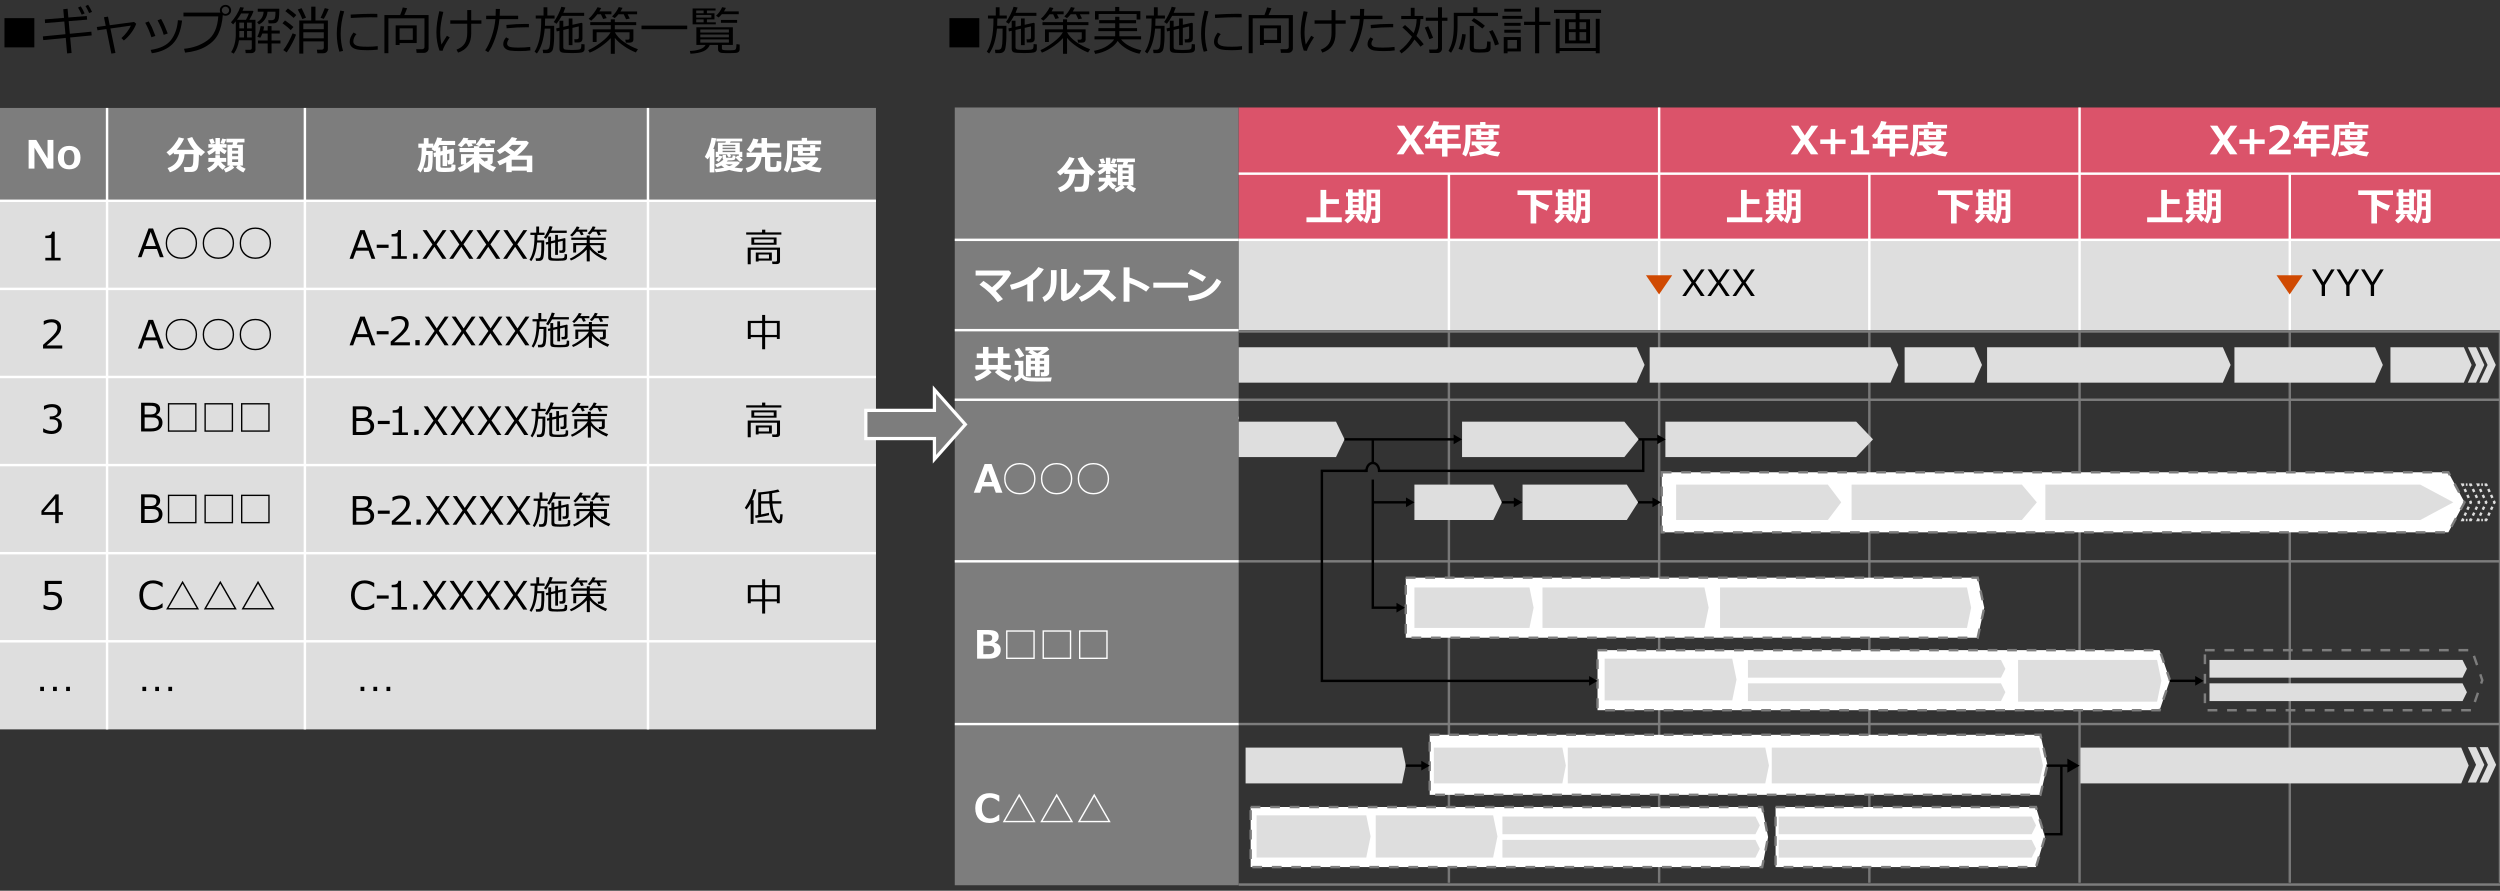 <?xml version="1.0" encoding="UTF-8"?><svg id="object" xmlns="http://www.w3.org/2000/svg" xmlns:xlink="http://www.w3.org/1999/xlink" viewBox="0 0 769 274"><rect x="0" y="0" width="769" height="274" fill="#333333" stroke="none"/><defs><style>.cls-1,.cls-2,.cls-3,.cls-4,.cls-5,.cls-6,.cls-7,.cls-8,.cls-9,.cls-10,.cls-11,.cls-12{fill:none;}.cls-1,.cls-2,.cls-4,.cls-13,.cls-5,.cls-6,.cls-14,.cls-7,.cls-8,.cls-9,.cls-10,.cls-11{stroke-miterlimit:10;}.cls-1,.cls-2,.cls-4,.cls-13,.cls-5,.cls-6,.cls-7,.cls-8,.cls-9,.cls-10,.cls-11{stroke-width:.75px;}.cls-1,.cls-13,.cls-6{stroke:#7d7d7d;}.cls-15{fill:#000;}.cls-15,.cls-16,.cls-3,.cls-17,.cls-18,.cls-19,.cls-20,.cls-21,.cls-12{stroke-width:0px;}.cls-16,.cls-14{fill:#7d7d7d;}.cls-22{clip-path:url(#clippath-2);}.cls-2{stroke-dasharray:0 0 .512 .512;}.cls-2,.cls-5,.cls-7,.cls-11{stroke:#dedede;}.cls-23{clip-path:url(#clippath-1);}.cls-3{clip-rule:evenodd;}.cls-4,.cls-8{stroke:#000;}.cls-13,.cls-6{stroke-dasharray:0 0 3 3;}.cls-13,.cls-20{fill:#fff;}.cls-17{fill:#d04a02;}.cls-17,.cls-8,.cls-19,.cls-12{fill-rule:evenodd;}.cls-18,.cls-19{fill:#dedede;}.cls-24{clip-path:url(#clippath);}.cls-14,.cls-10{stroke:#fff;}.cls-7{stroke-dasharray:0 0 1.002 1.002;}.cls-9{stroke:#777;}.cls-21{fill:#db536a;}.cls-11{stroke-dasharray:0 0 1.002 1.002;}</style><clipPath id="clippath"><polygon class="cls-3" points="384.707 266.912 760.742 266.912 760.742 229.958 383.147 229.958 384.707 266.912 384.707 266.912"/></clipPath><clipPath id="clippath-1"><polygon class="cls-3" points="381.087 266.912 758.681 266.912 757.122 229.958 379.527 229.958 379.527 266.912 381.087 266.912"/></clipPath><clipPath id="clippath-2"><polygon class="cls-3" points="381.087 266.912 758.681 266.912 757.122 229.958 379.527 229.958 379.527 266.912 381.087 266.912"/></clipPath></defs><rect class="cls-18" y="61.764" width="269.447" height="27.099"/><path class="cls-15" d="M18.641,80.116h-4.699v-.809h1.84v-6.07h-1.84v-.715c.719-.004,1.232-.106,1.541-.308s.482-.521.521-.958h.832v8.051h1.805v.809Z"/><path class="cls-15" d="M229.527,72.167v-.686h4.887v-.832h.99v.832h4.945v.686h-10.822ZM238.955,81.225h-1.359l-.123-.773h1.066c.309,0,.463-.131.463-.393v-3.229h-8.074v4.465h-.932v-5.139h9.938v4.248c0,.25-.091.449-.272.598s-.417.223-.706.223ZM231.121,75.278v-2.232h7.746v2.232h-7.746ZM238,73.649h-6v1.025h6v-1.025ZM233.336,80.159v.293h-.855v-2.766h4.934v2.473h-4.078ZM236.541,78.301h-3.205v1.219h3.205v-1.219Z"/><path class="cls-15" d="M49.18,79.116l-.908-2.52h-3.832l-.908,2.52h-1.107l3.27-8.83h1.389l3.264,8.83h-1.166ZM47.943,75.688l-1.588-4.354-1.582,4.354h3.17Z"/><path class="cls-15" d="M60.623,74.803c0,1.406-.453,2.562-1.359,3.469s-2.062,1.359-3.469,1.359-2.562-.453-3.469-1.359-1.359-2.062-1.359-3.469.453-2.562,1.359-3.469,2.062-1.359,3.469-1.359,2.562.453,3.469,1.359,1.359,2.062,1.359,3.469ZM55.795,79.209c1.281,0,2.336-.414,3.164-1.242s1.242-1.883,1.242-3.164-.414-2.336-1.242-3.164-1.883-1.242-3.164-1.242-2.336.414-3.164,1.242-1.242,1.883-1.242,3.164.414,2.336,1.242,3.164,1.883,1.242,3.164,1.242Z"/><path class="cls-15" d="M72,74.803c0,1.406-.453,2.562-1.359,3.469s-2.062,1.359-3.469,1.359-2.562-.453-3.469-1.359-1.359-2.062-1.359-3.469.453-2.562,1.359-3.469,2.062-1.359,3.469-1.359,2.562.453,3.469,1.359,1.359,2.062,1.359,3.469ZM67.172,79.209c1.281,0,2.336-.414,3.164-1.242s1.242-1.883,1.242-3.164-.414-2.336-1.242-3.164-1.883-1.242-3.164-1.242-2.336.414-3.164,1.242-1.242,1.883-1.242,3.164.414,2.336,1.242,3.164,1.883,1.242,3.164,1.242Z"/><path class="cls-15" d="M83.377,74.803c0,1.406-.453,2.562-1.359,3.469s-2.062,1.359-3.469,1.359-2.562-.453-3.469-1.359-1.359-2.062-1.359-3.469.453-2.562,1.359-3.469,2.062-1.359,3.469-1.359,2.562.453,3.469,1.359,1.359,2.062,1.359,3.469ZM78.549,79.209c1.281,0,2.336-.414,3.164-1.242s1.242-1.883,1.242-3.164-.414-2.336-1.242-3.164-1.883-1.242-3.164-1.242-2.336.414-3.164,1.242-1.242,1.883-1.242,3.164.414,2.336,1.242,3.164,1.883,1.242,3.164,1.242Z"/><path class="cls-15" d="M114.283,79.615l-.908-2.52h-3.832l-.908,2.52h-1.107l3.27-8.83h1.389l3.264,8.83h-1.166ZM113.047,76.188l-1.588-4.354-1.582,4.354h3.17Z"/><path class="cls-15" d="M119.533,76.246h-3.656v-.984h3.656v.984Z"/><path class="cls-15" d="M125.145,79.615h-4.699v-.809h1.84v-6.07h-1.84v-.715c.719-.004,1.232-.106,1.541-.308s.482-.521.521-.958h.832v8.051h1.805v.809Z"/><path class="cls-15" d="M128.434,79.615h-1.33v-1.6h1.33v1.6Z"/><path class="cls-15" d="M137.351,70.785l-3.064,4.365,3.059,4.465h-1.271l-2.449-3.697-2.514,3.697h-1.189l3.094-4.412-3.023-4.418h1.266l2.42,3.65,2.479-3.65h1.195Z"/><path class="cls-15" d="M145.628,70.785l-3.064,4.365,3.059,4.465h-1.271l-2.449-3.697-2.514,3.697h-1.189l3.094-4.412-3.023-4.418h1.266l2.42,3.65,2.479-3.65h1.195Z"/><path class="cls-15" d="M153.906,70.785l-3.064,4.365,3.059,4.465h-1.271l-2.449-3.697-2.514,3.697h-1.189l3.094-4.412-3.023-4.418h1.266l2.42,3.65,2.479-3.65h1.195Z"/><path class="cls-15" d="M162.185,70.785l-3.064,4.365,3.059,4.465h-1.271l-2.449-3.697-2.514,3.697h-1.189l3.094-4.412-3.023-4.418h1.266l2.42,3.65,2.479-3.65h1.195Z"/><path class="cls-15" d="M165.226,74.594c-.242,2.562-.846,4.477-1.811,5.742l-.539-.445c.445-.656.813-1.584,1.104-2.783s.438-2.812.442-4.84h-1.277v-.697h1.805v-1.898h.879v1.898h1.664v.697h-2.18c0,.625-.014,1.184-.041,1.676h2.133c0,1.359-.004,2.289-.012,2.789s-.047,1.054-.117,1.661-.156,1.007-.258,1.198-.253.349-.454.472-.435.185-.7.185h-1.002l-.1-.785h.709c.301,0,.522-.08.665-.24s.243-.525.302-1.096.088-1.676.088-3.316v-.217h-1.301ZM169.157,71.646c-.348.625-.748,1.236-1.201,1.834l-.656-.416c.301-.371.637-.927,1.008-1.667s.621-1.356.75-1.849l.932.176c-.086.246-.244.652-.475,1.219h4.811v.703h-5.168ZM168.618,75.098l-.645.146-.111-.697.756-.17v-1.605h.885v1.406l1.26-.275v-1.658h.855v1.465l2.08-.463.223.135v3.562c0,.262-.081.468-.243.618s-.376.226-.642.226h-.926l-.076-.744h.574c.312,0,.469-.143.469-.428v-2.525l-1.459.328v3.984h-.855v-3.791l-1.26.287v3.979c0,.188.06.332.179.434s.423.16.911.176.785.023.891.023c.582,0,1.063-.019,1.444-.056s.601-.155.659-.354.088-.518.088-.955l.744.082v1.043c0,.332-.142.575-.425.729s-1.146.231-2.587.231c-1.312,0-2.105-.067-2.379-.202s-.41-.409-.41-.823v-4.107Z"/><path class="cls-15" d="M175.609,80.137l-.334-.586c.836-.348,1.81-.937,2.921-1.767s1.86-1.616,2.247-2.358h-3.234v2.25h-.891v-2.912h4.16v-.979h-4.734v-.686h4.734v-.65h.932v.65h4.934v.686h-4.934v.979h4.283v2.35c0,.48-.307.721-.92.721h-.82l-.135-.686h.551c.289,0,.434-.121.434-.363v-1.359h-3.393c.438.824,1.152,1.582,2.145,2.273s2.057,1.242,3.193,1.652l-.492.738c-.945-.375-1.86-.866-2.745-1.474s-1.585-1.235-2.101-1.884v3.674h-.932v-3.627c-.609.66-1.366,1.307-2.271,1.939s-1.771,1.105-2.599,1.418ZM177.391,71.277c-.438.57-.914,1.066-1.43,1.488l-.598-.439c.352-.289.735-.709,1.151-1.26s.714-1.02.894-1.406l.855.182c-.09.211-.232.473-.428.785h2.789v.65h-1.535l.445.891-.82.199-.51-1.09h-.814ZM182.254,71.277c-.301.379-.586.676-.855.891l-.627-.381c.684-.668,1.197-1.389,1.541-2.162l.885.17c-.129.277-.283.555-.463.832h3.814v.65h-2.186l.498.979-.844.182-.557-1.16h-1.207Z"/><rect class="cls-18" y="88.863" width="269.447" height="27.099"/><path class="cls-15" d="M19.144,107.215h-5.906v-1.143c.625-.539,1.327-1.166,2.106-1.881s1.358-1.344,1.737-1.887.568-1.086.568-1.629c0-.48-.159-.855-.478-1.125s-.751-.404-1.298-.404c-.801,0-1.588.254-2.361.762h-.059v-1.143c.789-.375,1.605-.562,2.449-.562.891,0,1.592.216,2.104.647s.768,1.021.768,1.767c0,.398-.065.779-.196,1.143s-.335.717-.612,1.061-.609.709-.996,1.096-1.275,1.172-2.666,2.355h4.84v.943Z"/><path class="cls-15" d="M238.967,103.709h-3.609v3.721h-.92v-3.721h-3.51v.551h-.896v-5.566h4.406v-1.822h.92v1.822h4.488v5.566h-.879v-.551ZM230.928,103.023h3.51v-3.645h-3.51v3.645ZM235.357,103.023h3.609v-3.645h-3.609v3.645Z"/><path class="cls-15" d="M49.18,107.215l-.908-2.52h-3.832l-.908,2.52h-1.107l3.27-8.83h1.389l3.264,8.83h-1.166ZM47.943,103.787l-1.588-4.354-1.582,4.354h3.17Z"/><path class="cls-15" d="M60.623,102.902c0,1.406-.453,2.562-1.359,3.469s-2.062,1.359-3.469,1.359-2.562-.453-3.469-1.359-1.359-2.062-1.359-3.469.453-2.562,1.359-3.469,2.062-1.359,3.469-1.359,2.562.453,3.469,1.359,1.359,2.062,1.359,3.469ZM55.795,107.309c1.281,0,2.336-.414,3.164-1.242s1.242-1.883,1.242-3.164-.414-2.336-1.242-3.164-1.883-1.242-3.164-1.242-2.336.414-3.164,1.242-1.242,1.883-1.242,3.164.414,2.336,1.242,3.164,1.883,1.242,3.164,1.242Z"/><path class="cls-15" d="M72,102.902c0,1.406-.453,2.562-1.359,3.469s-2.062,1.359-3.469,1.359-2.562-.453-3.469-1.359-1.359-2.062-1.359-3.469.453-2.562,1.359-3.469,2.062-1.359,3.469-1.359,2.562.453,3.469,1.359,1.359,2.062,1.359,3.469ZM67.172,107.309c1.281,0,2.336-.414,3.164-1.242s1.242-1.883,1.242-3.164-.414-2.336-1.242-3.164-1.883-1.242-3.164-1.242-2.336.414-3.164,1.242-1.242,1.883-1.242,3.164.414,2.336,1.242,3.164,1.883,1.242,3.164,1.242Z"/><path class="cls-15" d="M83.377,102.902c0,1.406-.453,2.562-1.359,3.469s-2.062,1.359-3.469,1.359-2.562-.453-3.469-1.359-1.359-2.062-1.359-3.469.453-2.562,1.359-3.469,2.062-1.359,3.469-1.359,2.562.453,3.469,1.359,1.359,2.062,1.359,3.469ZM78.549,107.309c1.281,0,2.336-.414,3.164-1.242s1.242-1.883,1.242-3.164-.414-2.336-1.242-3.164-1.883-1.242-3.164-1.242-2.336.414-3.164,1.242-1.242,1.883-1.242,3.164.414,2.336,1.242,3.164,1.883,1.242,3.164,1.242Z"/><rect class="cls-18" y="115.962" width="269.447" height="27.099"/><path class="cls-15" d="M13.273,132.944v-1.178h.094c.793.523,1.613.785,2.461.785.625,0,1.126-.17,1.503-.51s.565-.812.565-1.418c0-.562-.164-.977-.492-1.242s-.859-.398-1.594-.398h-.516v-.902h.398c.633,0,1.129-.135,1.488-.404s.539-.648.539-1.137c0-.414-.157-.733-.472-.958s-.747-.337-1.298-.337c-.793,0-1.58.256-2.361.768h-.064v-1.154c.789-.371,1.607-.557,2.455-.557.91,0,1.614.19,2.112.571s.747.896.747,1.544c0,.477-.166.902-.498,1.277s-.748.613-1.248.715v.094c1.285.23,1.928.971,1.928,2.221,0,.809-.295,1.473-.885,1.992s-1.35.779-2.279.779c-.887,0-1.748-.184-2.584-.551Z"/><path class="cls-15" d="M229.527,125.364v-.686h4.887v-.832h.99v.832h4.945v.686h-10.822ZM238.955,134.423h-1.359l-.123-.773h1.066c.309,0,.463-.131.463-.393v-3.229h-8.074v4.465h-.932v-5.139h9.938v4.248c0,.25-.091.449-.272.598s-.417.223-.706.223ZM231.121,128.476v-2.232h7.746v2.232h-7.746ZM238,126.847h-6v1.025h6v-1.025ZM233.336,133.356v.293h-.855v-2.766h4.934v2.473h-4.078ZM236.541,131.499h-3.205v1.219h3.205v-1.219Z"/><rect class="cls-18" y="143.061" width="269.447" height="27.099"/><path class="cls-15" d="M19.344,158.37h-1.295v2.543h-1.055v-2.543h-4.248v-1.23l4.295-5.057h1.008v5.42h1.295v.867ZM16.994,157.502v-4.131l-3.51,4.131h3.51Z"/><path class="cls-15" d="M230.904,161.168v-6.346c-.387.715-.807,1.34-1.26,1.875l-.551-.463c1.379-2.094,2.26-4.027,2.643-5.801l.92.146c-.266.922-.688,2.016-1.266,3.281h.41v7.307h-.896ZM232.41,159.317l-.123-.756c.156-.023.469-.076.938-.158v-6.943c.625-.008,1.651-.113,3.079-.316s2.446-.402,3.056-.598l.439.732c-.406.109-1.162.246-2.268.41-.008.332-.012.623-.012.873,0,.551.014,1.086.041,1.605h2.766v.732h-2.719c.125,1.527.414,2.757.867,3.688s.814,1.397,1.084,1.397c.176,0,.284-.131.325-.393s.087-.748.138-1.459l.732.105c-.043,1.043-.126,1.766-.249,2.168s-.39.604-.8.604c-.219,0-.436-.066-.65-.199s-.471-.38-.768-.741-.565-.827-.806-1.397-.419-1.215-.536-1.934-.199-1.332-.246-1.84h-2.578v3.346c1.137-.215,1.941-.383,2.414-.504l.047.732c-.348.121-1.738.402-4.172.844ZM233.008,160.799v-.744h4.494v.744h-4.494ZM234.121,152.098v2.068h2.531c-.023-.523-.035-1.307-.035-2.35-1.051.141-1.883.234-2.496.281Z"/><rect class="cls-18" y="170.16" width="269.447" height="27.099"/><path class="cls-15" d="M13.391,187.178v-1.172h.094c.762.496,1.555.744,2.379.744.633,0,1.14-.181,1.521-.542s.571-.86.571-1.497c0-1.156-.793-1.734-2.379-1.734-.453,0-1.055.078-1.805.234v-4.529h5.244v.949h-4.189v2.502c.516-.051.863-.076,1.043-.076,1.051,0,1.848.227,2.391.68s.814,1.113.814,1.98c0,.875-.294,1.59-.882,2.145s-1.356.832-2.306.832c-.922,0-1.754-.172-2.496-.516Z"/><path class="cls-15" d="M238.967,185.006h-3.609v3.721h-.92v-3.721h-3.51v.551h-.896v-5.566h4.406v-1.822h.92v1.822h4.488v5.566h-.879v-.551ZM230.928,184.32h3.51v-3.645h-3.51v3.645ZM235.357,184.32h3.609v-3.645h-3.609v3.645Z"/><path class="cls-15" d="M47.088,187.67c-1.32,0-2.354-.398-3.103-1.195s-1.122-1.92-1.122-3.369c0-1.422.38-2.541,1.14-3.357s1.79-1.225,3.091-1.225c.934,0,1.906.264,2.918.791v1.283h-.082c-.918-.77-1.887-1.154-2.906-1.154-.93,0-1.666.323-2.209.97s-.814,1.544-.814,2.692c0,1.141.276,2.032.829,2.675s1.288.964,2.206.964c.496,0,.969-.079,1.418-.237s.941-.468,1.477-.929h.082v1.289c-.75.355-1.333.578-1.749.668s-.808.135-1.175.135Z"/><path class="cls-15" d="M56.159,178.652l5.062,8.812h-10.125l5.062-8.812ZM51.847,187.043h8.625l-4.312-7.5-4.312,7.5Z"/><path class="cls-15" d="M67.764,178.652l5.062,8.812h-10.125l5.062-8.812ZM63.451,187.043h8.625l-4.312-7.5-4.312,7.5Z"/><path class="cls-15" d="M79.369,178.652l5.062,8.812h-10.125l5.062-8.812ZM75.057,187.043h8.625l-4.312-7.5-4.312,7.5Z"/><rect class="cls-16" y="33.203" width="269.447" height="28.561"/><path class="cls-20" d="M16.42,51.871h-1.863l-3.961-6.475v6.475h-1.793v-8.83h2.344l3.48,5.707v-5.707h1.793v8.83Z"/><path class="cls-20" d="M21.281,52.082c-1.102,0-1.957-.317-2.566-.952s-.914-1.517-.914-2.646.308-2.018.923-2.654,1.468-.955,2.558-.955c1.098,0,1.952.318,2.563.955s.917,1.521.917,2.654-.306,2.011-.917,2.646-1.466.952-2.563.952ZM21.281,46.128c-1.066,0-1.6.791-1.6,2.373,0,1.551.541,2.326,1.623,2.326,1.051,0,1.576-.775,1.576-2.326,0-1.582-.533-2.373-1.6-2.373Z"/><path class="cls-20" d="M56.782,47.431c-.105,1.492-.558,2.692-1.356,3.601s-1.849,1.563-3.149,1.966l-.732-1.295c2.25-.793,3.424-2.217,3.521-4.271h-1.605v-.516c-.41.359-.83.688-1.26.984l-.996-1.072c.867-.602,1.658-1.361,2.373-2.279s1.184-1.689,1.406-2.314l1.658.393c-.613,1.352-1.377,2.5-2.291,3.445h5.35c-.918-1.004-1.625-2.156-2.121-3.457l1.535-.463c.492,1.051,1.044,1.92,1.655,2.607s1.38,1.357,2.306,2.01l-1.26,1.271-.627-.539c0,1.223-.05,2.261-.149,3.114s-.335,1.445-.706,1.775-.85.495-1.436.495h-2.109l-.24-1.5h1.857c.387,0,.665-.172.835-.516s.255-1.322.255-2.936v-.504h-2.713Z"/><path class="cls-20" d="M66.272,46.382c-.648.555-1.312.992-1.992,1.312l-.586-1.043c.672-.301,1.307-.713,1.904-1.236h-1.512v-1.072h2.186v-1.893h1.371v1.893h2.027v1.072h-1.494c.531.398,1.061.709,1.588.932l-.662,1.072c-.363-.164-.85-.496-1.459-.996v1.09h-1.371v-1.131ZM67.087,50.753c-.566.938-1.482,1.67-2.748,2.197l-.621-1.178c1.207-.531,1.971-1.191,2.291-1.98h-1.91v-1.201h2.15v-.85h1.395v.85h1.928v1.201h-1.6c.383.555.873,1.002,1.471,1.342l-.914,1.096c-.551-.383-1.031-.875-1.441-1.477ZM66.102,44.009l-1.207.311-.58-1.4,1.201-.281.586,1.371ZM69.595,42.855l-.656,1.441-1.143-.252.592-1.418,1.207.229ZM72.044,51.58c-.324.305-.741.595-1.251.87s-.968.474-1.374.595l-.604-1.09c.664-.199,1.32-.539,1.969-1.02h-.826v-6.422h1.535c.039-.137.104-.373.193-.709h-2.039v-1.125h5.555v1.125h-2.092l-.287.709h1.887v6.422h-.92c.52.387,1.113.715,1.781.984l-.709,1.125c-.344-.137-.745-.357-1.204-.662s-.813-.58-1.063-.826l.504-.621h-1.6l.545.645ZM73.245,46.347v-.779h-1.834v.779h1.834ZM71.411,48.052h1.834v-.779h-1.834v.779ZM73.245,49.013h-1.834v.826h1.834v-.826Z"/><path class="cls-20" d="M131.164,45.439l-.012,1.008h1.969c0,1.551-.011,2.615-.032,3.193s-.068,1.109-.141,1.594-.151.809-.237.973-.206.301-.36.41-.315.188-.483.234-.441.07-.82.07c-.172,0-.377-.002-.615-.006l-.176-1.301h.756c.184,0,.324-.061.422-.182s.173-.46.226-1.017.079-1.263.079-2.118c0-.195-.002-.4-.006-.615h-.697c-.18,2.238-.732,4.029-1.658,5.373l-1.02-.861c.434-.715.766-1.568.996-2.561s.348-2.391.352-4.195h-1.025v-1.271h1.67v-1.682h1.465v1.682h1.488v.861c.613-1.113,1-2.029,1.16-2.748l1.541.193c-.055.277-.139.564-.252.861l4.248.012v1.248h-4.828c-.125.23-.273.479-.445.744h.75v1.236l.656-.146v-1.547h1.395v1.242l1.822-.398.264.193v3.539c0,.316-.107.581-.322.794s-.475.319-.779.319h-.744l-.205-1.271h.393c.066,0,.128-.029.185-.088s.085-.121.085-.188v-1.811l-.697.164v3.709h-1.395v-3.387l-.656.152v3.428c0,.16.094.256.281.287s.598.047,1.23.047c.52,0,.92-.011,1.201-.032s.449-.05.504-.085.096-.099.123-.19.041-.349.041-.771l1.236.158v1.066c0,.184-.039.345-.117.483s-.192.256-.343.352-.306.159-.466.19-.534.061-1.122.088-1.003.041-1.245.041c-.297,0-.597-.008-.899-.023s-.562-.034-.779-.056-.404-.084-.562-.188-.281-.239-.369-.407-.132-.363-.132-.586v-3.475l-.574.135-.146-1.271.721-.158v-.615l-.252.316-1.078-.732c.117-.133.225-.271.322-.416h-1.887Z"/><path class="cls-20" d="M144.093,42.521c-.074.172-.17.359-.287.562h2.613v1.072h-1.359l.398.703-1.389.293-.492-.996h-.51c-.336.422-.707.805-1.113,1.148l-1.189-.621c.781-.715,1.375-1.488,1.781-2.32l1.547.158ZM145.78,50.208c-1.398,1.242-2.822,2.127-4.271,2.654l-.744-1.195c.879-.375,1.574-.732,2.086-1.072h-1.049v-3.188h3.979v-.627h-4.424v-1.248h4.424v-.551h1.646v.551h4.523v1.248h-4.523v.627l4.131.006v2.273c0,.559-.281.893-.844,1.002.574.293,1.199.551,1.875.773l-.914,1.365c-1.715-.68-3.131-1.568-4.248-2.666v2.883h-1.646v-2.836ZM143.395,48.509v1.74c.688-.441,1.369-1.021,2.045-1.74h-2.045ZM149.36,42.568c-.078.164-.166.336-.264.516h3.152v1.072h-1.623l.428.645-1.453.264-.527-.908h-.709c-.281.344-.553.631-.814.861l-1.213-.539c.629-.633,1.133-1.334,1.512-2.104l1.512.193ZM147.731,48.509c.523.551,1.043.994,1.559,1.33l-.064-.357h.375c.133,0,.229-.024.29-.073s.091-.114.091-.196v-.703h-2.25Z"/><path class="cls-20" d="M162.049,52.494h-4.652v.457h-1.67v-3.035c-.691.355-1.371.674-2.039.955l-.744-1.207c1.621-.664,2.971-1.361,4.049-2.092-.355-.258-.914-.656-1.676-1.195-.527.371-1.055.705-1.582,1.002l-.914-1.09c1.211-.711,2.198-1.439,2.962-2.186s1.313-1.389,1.649-1.928l1.652.346c-.164.293-.336.561-.516.803h3.422l.686.58c-.766,1.383-1.961,2.701-3.586,3.955h4.641v5.092h-1.682v-.457ZM156.512,45.462c.684.43,1.268.816,1.752,1.16.809-.66,1.486-1.348,2.033-2.062h-2.795c-.297.297-.627.598-.99.902ZM157.396,51.199h4.652v-2.068h-4.652v2.068Z"/><path class="cls-20" d="M219.753,53.021h-1.453v-4.934c-.176.336-.383.645-.621.926l-.879-.768c.488-.805.928-1.76,1.318-2.865s.645-2.107.762-3.006l1.436.182c-.184,1.133-.484,2.225-.902,3.275h.34v7.189ZM223.89,49.335c-.086.102-.197.215-.334.34h3.492l.551.393c-.402.547-.959,1.029-1.67,1.447.754.145,1.656.242,2.707.293l-.545,1.131c-1.5-.117-2.758-.344-3.773-.68-1.113.367-2.502.609-4.166.727l-.293-1.008c.777-.027,1.746-.166,2.906-.416-.32-.195-.621-.42-.902-.674-.371.199-.811.391-1.318.574l-.586-.832c1.008-.402,1.859-.91,2.555-1.523-.16-.113-.24-.277-.24-.492v-.955h1.031v.668c0,.129.076.193.229.193h1.477c.109,0,.191-.029.246-.088s.084-.27.088-.633l.855.1v.633c0,.223-.071.403-.214.542s-.442.217-.899.234-.795.026-1.014.026h-.182ZM222.237,48.111c-.082.211-.254.498-.516.861s-.486.633-.674.809l-.879-.492c.328-.293.611-.617.85-.973h-.855v-1.617h.668v-2.824h2.297l.152-.381h-2.918v-.867h7.945v.867h-3.557l-.217.381h3.018v2.824h.779v1.617h-.797l.943.879-.85.645c-.66-.691-1.133-1.166-1.418-1.424l.803-.592.24.229v-.562h-2.725l.445.504-.768.445-.639-.809.287-.141h-2.695v.592c.051-.094.09-.18.117-.258l.961.287ZM226.186,44.947v-.398h-3.914v.398h3.914ZM222.272,45.867h3.914v-.439h-3.914v.439ZM222.272,46.792h3.914v-.434h-3.914v.434ZM224.323,51.111c.461-.176.83-.355,1.107-.539h-2.238c.324.199.701.379,1.131.539Z"/><path class="cls-20" d="M234.238,48.292c-.102,1.305-.513,2.344-1.233,3.117s-1.755,1.311-3.103,1.611l-.527-1.33c1.043-.246,1.818-.648,2.326-1.207s.811-1.289.908-2.191h-2.947v-1.342h4.582v-1.523h-2.062c-.305.488-.717.992-1.236,1.512l-1.213-.879c.387-.422.769-.959,1.146-1.611s.651-1.268.823-1.846l1.594.316c-.094.367-.234.754-.422,1.16h1.371v-1.629h1.693v1.629h3.938v1.348h-3.938v1.523h4.377v1.342h-3.357v2.83c0,.121.061.199.182.234s.338.053.65.053c.121,0,.297-.009.527-.026s.374-.071.431-.161.097-.289.12-.598.035-.686.035-1.131l1.424.205v1.822c0,.246-.058.463-.173.65s-.267.335-.454.442-.384.172-.589.193-.64.032-1.304.032c-.777,0-1.288-.025-1.532-.076s-.464-.184-.659-.398-.293-.508-.293-.879v-3.193h-1.084Z"/><path class="cls-20" d="M252.581,44.39h-8.918v1.969c0,.957-.033,1.792-.1,2.505s-.213,1.453-.439,2.221-.518,1.413-.873,1.937l-1.143-.709c.312-.625.561-1.376.744-2.253s.275-2.013.275-3.407v-3.375h4.477v-.873h1.646v.873h4.33v1.113ZM251.743,48.808c-.426.922-1.127,1.713-2.104,2.373.711.203,1.756.361,3.135.475l-.674,1.354c-1.52-.16-2.859-.479-4.02-.955-1.109.449-2.625.768-4.547.955l-.346-1.236c1.605-.191,2.715-.385,3.328-.58-.66-.48-1.164-1.016-1.512-1.605h-1.002v-1.184l7.33-.018.41.422ZM250.759,47.882h-5.326v-1.459h-1.465v-1.107h1.465v-.697h1.512v.697h2.256v-.697h1.559v.697h1.535v1.107h-1.535v1.459ZM248.052,50.648c.559-.305.992-.654,1.301-1.049l-2.648-.006c.367.43.816.781,1.348,1.055ZM246.944,46.423v.621h2.256v-.621h-2.256Z"/><path class="cls-15" d="M10.562,14.571H1.375V5.579h9.188v8.992Z"/><path class="cls-15" d="M28.207,10.892l-6.625.641.438,4.773-1.375.125-.422-4.766-6.922.672-.117-1.141,6.945-.672-.344-3.906-5.93.484-.062-1.133,5.898-.477-.234-2.648,1.328-.156.242,2.695,5.664-.461.109,1.125-5.672.461.352,3.883,6.617-.648.109,1.148ZM26.035,4.126l-.898.398c-.375-.849-.753-1.578-1.133-2.188l.844-.383c.464.719.859,1.443,1.188,2.172ZM28.309,3.649l-.898.367c-.354-.828-.727-1.549-1.117-2.164l.812-.383c.422.651.823,1.378,1.203,2.18Z"/><path class="cls-15" d="M35.515,16.29l-1.258.203-1.531-7.555-2.742.391-.211-1.023,2.742-.375-.531-2.633,1.234-.18.539,2.641,7.477-1.008.672.562c-.386,1.026-.929,1.994-1.629,2.902-.7.909-1.429,1.658-2.184,2.246l-.734-.75c.604-.536,1.179-1.165,1.723-1.887.544-.721.937-1.368,1.176-1.941l-6.289.883,1.547,7.523Z"/><path class="cls-15" d="M47.795,11.056l-1.227.398c-.442-1.448-1.073-2.935-1.891-4.461l1.086-.406c.448.781.766,1.378.953,1.789.188.412.547,1.305,1.078,2.68ZM56.006,6.321c-.391,3.25-1.36,5.646-2.91,7.188-1.55,1.542-3.684,2.5-6.402,2.875l-.352-1.039c2.969-.427,5.062-1.45,6.281-3.07,1.219-1.62,1.919-3.643,2.102-6.07l1.281.117ZM51.592,10.306l-1.234.414c-.359-1.271-.989-2.76-1.891-4.469l1.094-.43c.589,1.089.956,1.822,1.102,2.199.146.378.456,1.14.93,2.285Z"/><path class="cls-15" d="M68.535,4.649c-.192,2.37-.665,4.31-1.418,5.82-.753,1.511-1.999,2.776-3.738,3.797-1.739,1.021-3.888,1.661-6.445,1.922l-.32-1.18c2.724-.26,5.103-1.109,7.137-2.547s3.163-3.911,3.387-7.422h-10.703v-1.156h11.352c-.104-.213-.159-.456-.164-.727,0-.458.168-.846.504-1.164.336-.317.754-.481,1.254-.492.469,0,.868.159,1.199.477.331.318.501.719.512,1.203,0,.464-.167.854-.5,1.172-.333.318-.737.482-1.211.492-.312,0-.594-.065-.844-.195ZM69.348,4.29c.302,0,.566-.106.793-.32.227-.213.34-.474.34-.781,0-.312-.11-.581-.332-.805-.222-.224-.488-.336-.801-.336-.302,0-.565.111-.789.332-.224.222-.336.483-.336.785s.11.565.332.789c.222.224.485.336.793.336Z"/><path class="cls-15" d="M77.409,16.345h-1.828l-.133-1.031h1.438c.37,0,.555-.169.555-.508v-2.414h-3.93c-.208,1.542-.742,2.914-1.602,4.117l-.82-.477c.442-.656.793-1.459,1.051-2.41.258-.95.387-1.936.387-2.957v-4.102c-.297.37-.567.683-.812.938l-.672-.656c.542-.542,1.091-1.267,1.648-2.176.558-.909.956-1.733,1.195-2.473l1.125.148c-.083.271-.219.597-.406.977h3.164l.195.211c-.292.776-.716,1.63-1.273,2.562h1.891v9.156c0,.317-.121.579-.363.785-.242.206-.512.309-.809.309ZM72.901,6.095h2.75c.458-.854.761-1.508.906-1.961h-2.383c-.391.698-.815,1.352-1.273,1.961ZM73.62,9.54v1.188c0,.261-.008.523-.023.789h1.461v-1.977h-1.438ZM75.058,6.946h-1.438v1.789h1.438v-1.789ZM77.44,8.735v-1.789h-1.453v1.789h1.453ZM77.44,11.517v-1.977h-1.453v1.977h1.453ZM79.644,7.517l-.555-.703c1.25-.703,1.917-1.771,2-3.203h-1.805v-.914h6.625v.555c0,1.052-.044,1.823-.133,2.312-.089.49-.235.854-.441,1.094-.206.24-.433.391-.68.453s-.801.094-1.66.094h-.367l-.133-.992h1.195c.239,0,.474-.105.703-.316s.344-.973.344-2.285h-2.453c-.052.828-.312,1.594-.777,2.297s-1.087,1.24-1.863,1.609ZM79.347,13.376v-.93h2.992v-2.141h-1.656c-.219.589-.43,1.023-.633,1.305l-.914-.312c.5-.948.844-2.042,1.031-3.281l1.078.133c-.047.375-.136.789-.266,1.242h1.359v-1.375h1.188v1.375h2.531v.914h-2.531v2.141h2.742v.93h-2.742v3.031h-1.188v-3.031h-2.992Z"/><path class="cls-15" d="M89.434,9.259c-.547-.562-1.396-1.263-2.547-2.102l.781-.867c1.094.75,1.958,1.419,2.594,2.008l-.828.961ZM88.191,16.118l-1.047-.719c.448-.531.966-1.333,1.555-2.406.589-1.073,1.023-1.984,1.305-2.734l1.062.391c-.219.683-.62,1.573-1.203,2.672-.583,1.099-1.141,2.031-1.672,2.797ZM90.332,5.509c-.38-.359-1.234-1.055-2.562-2.086l.797-.82c1.12.792,1.979,1.466,2.578,2.023l-.812.883ZM93.004,5.868c-.411-1.031-.88-2.01-1.406-2.938l1.164-.422c.474.927.93,1.906,1.367,2.938l-1.125.422ZM99.598,12.735h-6.297v3.758h-1.242V6.29h3.672V2.048h1.305v4.242h3.82v8.766c0,.401-.133.721-.398.961-.266.239-.602.359-1.008.359h-1.828l-.164-1.094h1.523c.156,0,.298-.055.426-.164s.191-.239.191-.391v-1.992ZM99.598,8.985v-1.75h-6.297v1.75h6.297ZM93.301,11.79h6.297v-1.859h-6.297v1.859ZM99.598,5.806l-.992-.328c.354-.667.789-1.661,1.305-2.984l1.188.289c-.578,1.396-1.078,2.404-1.5,3.023Z"/><path class="cls-15" d="M105.519,15.657l-1.117.258c-.536-1.713-.805-3.573-.805-5.578,0-2.188.356-4.547,1.07-7.078l1.203.211c-.719,2.37-1.078,4.68-1.078,6.93,0,1.849.242,3.602.727,5.258ZM116.191,15.274c-1.089.115-2.153.172-3.195.172-1.448,0-2.53-.084-3.246-.254-.716-.169-1.259-.449-1.629-.84s-.555-.893-.555-1.508c0-.896.391-1.841,1.172-2.836l.906.484c-.641.703-.961,1.464-.961,2.281,0,.406.173.734.52.984s.81.416,1.391.496c.581.081,1.405.121,2.473.121,1.083,0,2.125-.062,3.125-.188v1.086ZM116.098,5.337c-.828-.016-1.609-.023-2.344-.023-1.078,0-3.028.073-5.852.219,0-.234-.016-.586-.047-1.055,2.683-.156,4.862-.234,6.539-.234.833,0,1.388.008,1.664.023v.07c0,.24.013.573.039,1Z"/><path class="cls-15" d="M130.369,16.259h-2.219l-.133-1.125h1.812c.203,0,.376-.06.52-.18.144-.12.215-.266.215-.438V5.634h-11.094v10.727h-1.227V4.642h4.844c.406-.963.675-1.747.805-2.352l1.336.242c-.266.734-.56,1.438-.883,2.109h7.492v10.25c0,.391-.138.716-.414.977-.276.26-.628.391-1.055.391ZM122.916,13.243v.602h-1.211v-6.039h6.477v5.438h-5.266ZM126.978,8.72h-4.062v3.539h4.062v-3.539Z"/><path class="cls-15" d="M138.321,11.485c-1.276,1.964-2.003,3.344-2.18,4.141l-.961-.062c-.63-1.75-.945-3.614-.945-5.594,0-1.864.3-4.042.898-6.531l1.234.219c-.636,2.516-.953,4.602-.953,6.258,0,1.339.125,2.604.375,3.797.646-1.088,1.206-1.992,1.68-2.711l.852.484ZM140.907,16.188l-.492-.914c1.141-.432,1.977-1.055,2.508-1.867s.797-1.896.797-3.25v-2.852h-5.211v-1.055h5.211v-3.148h1.227v3.148h3.133v1.055h-3.133v2.977c0,3.047-1.347,5.016-4.039,5.906Z"/><path class="cls-15" d="M153.783,2.751c0,.583-.026,1.281-.078,2.094h5.68v1.039h-5.766c-.188,2.005-.63,3.987-1.328,5.945-.698,1.958-1.406,3.375-2.125,4.25l-.93-.609c.755-1.073,1.434-2.512,2.035-4.316s.973-3.561,1.113-5.27h-2.844v-1.039h2.914c.031-.672.047-1.37.047-2.094h1.281ZM163.158,15.501c-.828.141-1.948.211-3.359.211-1.192,0-2.129-.05-2.809-.148s-1.215-.325-1.605-.68c-.391-.354-.586-.786-.586-1.297,0-.739.297-1.44.891-2.102l.875.492c-.38.511-.57,1.003-.57,1.477-.005.323.171.602.527.836s1.355.352,2.996.352c1.25,0,2.442-.07,3.578-.211l.062,1.07ZM162.697,7.376l-.016,1.023c-.255-.01-.489-.016-.703-.016-1.864,0-3.914.107-6.148.32l-.078-1.031c2.036-.213,4.05-.32,6.039-.32.349,0,.651.008.906.023Z"/><path class="cls-15" d="M167.561,8.806c-.323,3.417-1.128,5.969-2.414,7.656l-.719-.594c.594-.875,1.085-2.112,1.473-3.711.388-1.599.585-3.75.59-6.453h-1.703v-.93h2.406v-2.531h1.172v2.531h2.219v.93h-2.906c0,.833-.019,1.578-.055,2.234h2.844c0,1.812-.005,3.052-.016,3.719-.011.667-.062,1.405-.156,2.215-.094.81-.208,1.343-.344,1.598s-.337.465-.605.629-.579.246-.934.246h-1.336l-.133-1.047h.945c.401,0,.696-.106.887-.32.19-.213.324-.7.402-1.461.078-.76.117-2.234.117-4.422v-.289h-1.734ZM172.804,4.876c-.464.833-.997,1.648-1.602,2.445l-.875-.555c.401-.495.849-1.235,1.344-2.223.495-.987.828-1.809,1-2.465l1.242.234c-.114.328-.325.87-.633,1.625h6.414v.938h-6.891ZM172.085,9.478l-.859.195-.148-.93,1.008-.227v-2.141h1.18v1.875l1.68-.367v-2.211h1.141v1.953l2.773-.617.297.18v4.75c0,.349-.108.624-.324.824-.216.201-.501.301-.855.301h-1.234l-.102-.992h.766c.417,0,.625-.19.625-.57v-3.367l-1.945.438v5.312h-1.141v-5.055l-1.68.383v5.305c0,.25.079.443.238.578.159.136.563.214,1.215.234.651.021,1.047.031,1.188.031.776,0,1.418-.024,1.926-.074.508-.049.801-.207.879-.473s.117-.69.117-1.273l.992.109v1.391c0,.443-.188.767-.566.973-.378.206-1.527.309-3.449.309-1.75,0-2.808-.09-3.172-.27s-.547-.546-.547-1.098v-5.477Z"/><path class="cls-15" d="M181.384,16.196l-.445-.781c1.114-.463,2.413-1.249,3.895-2.355,1.481-1.106,2.48-2.155,2.996-3.145h-4.312v3h-1.188v-3.883h5.547v-1.305h-6.312v-.914h6.312v-.867h1.242v.867h6.578v.914h-6.578v1.305h5.711v3.133c0,.641-.409.961-1.227.961h-1.094l-.18-.914h.734c.386,0,.578-.161.578-.484v-1.812h-4.523c.583,1.099,1.536,2.109,2.859,3.031s2.742,1.656,4.258,2.203l-.656.984c-1.261-.5-2.48-1.155-3.66-1.965-1.18-.81-2.113-1.647-2.801-2.512v4.898h-1.242v-4.836c-.812.88-1.821,1.742-3.027,2.586s-2.36,1.474-3.465,1.891ZM183.759,4.384c-.583.761-1.219,1.422-1.906,1.984l-.797-.586c.469-.385.98-.945,1.535-1.68s.952-1.359,1.191-1.875l1.141.242c-.12.281-.31.63-.57,1.047h3.719v.867h-2.047l.594,1.188-1.094.266-.68-1.453h-1.086ZM190.243,4.384c-.401.505-.781.901-1.141,1.188l-.836-.508c.911-.891,1.597-1.852,2.055-2.883l1.18.227c-.172.37-.378.74-.617,1.109h5.086v.867h-2.914l.664,1.305-1.125.242-.742-1.547h-1.609Z"/><path class="cls-15" d="M197.324,8.985v-1.109h14.062v1.109h-14.062Z"/><path class="cls-15" d="M212.389,16.524l-.195-.852c1.13-.021,2.152-.188,3.066-.5s1.507-.766,1.777-1.359h-2.836v-5.422h11.227v5.422h-3.375v1.062c0,.234.112.392.336.473.224.081.81.121,1.758.121.114,0,.425-.008.93-.023s.825-.052.961-.109c.136-.057.245-.16.328-.309s.144-.634.18-1.457l.977.141v1.375c0,.198-.03.371-.09.52s-.151.273-.273.375-.271.178-.445.23c-.175.052-.567.088-1.18.109-.612.021-1.152.031-1.621.031-.328,0-.665-.008-1.012-.023s-.644-.034-.891-.055c-.247-.021-.458-.085-.633-.191-.175-.107-.304-.234-.387-.383s-.125-.321-.125-.52v-1.367h-2.531c-.364.901-1.038,1.56-2.02,1.977s-2.29.661-3.926.734ZM217.451,5.962v.898h2.727v.617h-7.133V2.603h7.062v.633h-2.656v.836h2.32v1.891h-2.32ZM216.436,3.235h-2.281v.836h2.281v-.836ZM214.154,4.595v.812h4.664v-.812h-4.664ZM216.436,6.86v-.898h-2.281v.898h2.281ZM215.412,10.009h8.797v-.945h-8.797v.945ZM215.412,11.493h8.797v-.875h-8.797v.875ZM224.209,12.118h-8.797v.977h8.797v-.977ZM222.037,4.36c-.417.49-.747.828-.992,1.016l-.789-.539c.823-.745,1.448-1.62,1.875-2.625l1.148.211c-.156.359-.352.719-.586,1.078h4.547v.859h-5.203ZM221.756,7.009v-.867h4.984v.867h-4.984Z"/><path class="cls-15" d="M301.234,14.571h-9.188V5.579h9.188v8.992Z"/><path class="cls-15" d="M306.668,8.806c-.324,3.417-1.129,5.969-2.414,7.656l-.719-.594c.594-.875,1.084-2.112,1.473-3.711.387-1.599.584-3.75.59-6.453h-1.703v-.93h2.406v-2.531h1.172v2.531h2.219v.93h-2.906c0,.833-.02,1.578-.055,2.234h2.844c0,1.812-.006,3.052-.016,3.719-.012.667-.062,1.405-.156,2.215-.094.81-.209,1.343-.344,1.598-.137.255-.338.465-.605.629-.27.164-.58.246-.934.246h-1.336l-.133-1.047h.945c.4,0,.695-.106.887-.32.189-.213.324-.7.402-1.461.078-.76.117-2.234.117-4.422v-.289h-1.734ZM311.91,4.876c-.465.833-.998,1.648-1.602,2.445l-.875-.555c.4-.495.848-1.235,1.344-2.223.494-.987.828-1.809,1-2.465l1.242.234c-.115.328-.326.87-.633,1.625h6.414v.938h-6.891ZM311.191,9.478l-.859.195-.148-.93,1.008-.227v-2.141h1.18v1.875l1.68-.367v-2.211h1.141v1.953l2.773-.617.297.18v4.75c0,.349-.109.624-.324.824-.217.201-.502.301-.855.301h-1.234l-.102-.992h.766c.416,0,.625-.19.625-.57v-3.367l-1.945.438v5.312h-1.141v-5.055l-1.68.383v5.305c0,.25.078.443.238.578.158.136.562.214,1.215.234.65.021,1.047.031,1.188.031.775,0,1.418-.024,1.926-.074.508-.049.801-.207.879-.473s.117-.69.117-1.273l.992.109v1.391c0,.443-.189.767-.566.973-.379.206-1.527.309-3.449.309-1.75,0-2.809-.09-3.172-.27-.365-.18-.547-.546-.547-1.098v-5.477Z"/><path class="cls-15" d="M320.49,16.196l-.445-.781c1.113-.463,2.412-1.249,3.895-2.355,1.48-1.106,2.48-2.155,2.996-3.145h-4.312v3h-1.188v-3.883h5.547v-1.305h-6.312v-.914h6.312v-.867h1.242v.867h6.578v.914h-6.578v1.305h5.711v3.133c0,.641-.41.961-1.227.961h-1.094l-.18-.914h.734c.385,0,.578-.161.578-.484v-1.812h-4.523c.582,1.099,1.535,2.109,2.859,3.031,1.322.922,2.742,1.656,4.258,2.203l-.656.984c-1.262-.5-2.48-1.155-3.66-1.965-1.18-.81-2.113-1.647-2.801-2.512v4.898h-1.242v-4.836c-.812.88-1.822,1.742-3.027,2.586-1.207.844-2.361,1.474-3.465,1.891ZM322.865,4.384c-.584.761-1.219,1.422-1.906,1.984l-.797-.586c.469-.385.98-.945,1.535-1.68s.951-1.359,1.191-1.875l1.141.242c-.121.281-.311.63-.57,1.047h3.719v.867h-2.047l.594,1.188-1.094.266-.68-1.453h-1.086ZM329.35,4.384c-.402.505-.781.901-1.141,1.188l-.836-.508c.91-.891,1.596-1.852,2.055-2.883l1.18.227c-.172.37-.379.74-.617,1.109h5.086v.867h-2.914l.664,1.305-1.125.242-.742-1.547h-1.609Z"/><path class="cls-15" d="M343.027,11.157v-1.57h-5.172v-.93h5.172v-1.5h-4.914v-.969h4.914v-1.023h1.289v1.023h5.141v.969h-5.141v1.5h5.445v.93h-5.445v1.57h6.688v.961h-6.18c1.324,1.594,3.402,2.708,6.234,3.344l-.539,1.062c-1.344-.24-2.637-.727-3.883-1.461-1.244-.734-2.189-1.557-2.836-2.469-.598.979-1.508,1.823-2.727,2.531s-2.609,1.195-4.172,1.461l-.391-.945c1.762-.349,3.156-.883,4.184-1.602,1.029-.719,1.697-1.359,2.004-1.922h-6.023v-.961h6.352ZM349.621,6.009v-1.695h-11.688v1.695h-1.109v-2.594h6.203v-1.273h1.258v1.273h6.492v2.594h-1.156Z"/><path class="cls-15" d="M355.309,8.806c-.322,3.417-1.127,5.969-2.414,7.656l-.719-.594c.594-.875,1.086-2.112,1.473-3.711.389-1.599.586-3.75.59-6.453h-1.703v-.93h2.406v-2.531h1.172v2.531h2.219v.93h-2.906c0,.833-.018,1.578-.055,2.234h2.844c0,1.812-.004,3.052-.016,3.719-.01.667-.062,1.405-.156,2.215-.094.81-.207,1.343-.344,1.598-.135.255-.336.465-.605.629-.268.164-.578.246-.934.246h-1.336l-.133-1.047h.945c.402,0,.697-.106.887-.32.191-.213.324-.7.402-1.461.078-.76.117-2.234.117-4.422v-.289h-1.734ZM360.551,4.876c-.463.833-.996,1.648-1.602,2.445l-.875-.555c.402-.495.85-1.235,1.344-2.223.496-.987.828-1.809,1-2.465l1.242.234c-.113.328-.324.87-.633,1.625h6.414v.938h-6.891ZM359.832,9.478l-.859.195-.148-.93,1.008-.227v-2.141h1.18v1.875l1.68-.367v-2.211h1.141v1.953l2.773-.617.297.18v4.75c0,.349-.107.624-.324.824-.215.201-.5.301-.855.301h-1.234l-.102-.992h.766c.418,0,.625-.19.625-.57v-3.367l-1.945.438v5.312h-1.141v-5.055l-1.68.383v5.305c0,.25.08.443.238.578.16.136.564.214,1.215.234.652.021,1.047.031,1.188.031.777,0,1.418-.024,1.926-.074.508-.049.801-.207.879-.473s.117-.69.117-1.273l.992.109v1.391c0,.443-.188.767-.566.973-.377.206-1.527.309-3.449.309-1.75,0-2.807-.09-3.172-.27-.363-.18-.547-.546-.547-1.098v-5.477Z"/><path class="cls-15" d="M371.377,15.657l-1.117.258c-.537-1.713-.805-3.573-.805-5.578,0-2.188.355-4.547,1.07-7.078l1.203.211c-.719,2.37-1.078,4.68-1.078,6.93,0,1.849.242,3.602.727,5.258ZM382.049,15.274c-1.09.115-2.154.172-3.195.172-1.449,0-2.531-.084-3.246-.254-.717-.169-1.26-.449-1.629-.84-.371-.391-.555-.893-.555-1.508,0-.896.391-1.841,1.172-2.836l.906.484c-.641.703-.961,1.464-.961,2.281,0,.406.172.734.52.984.346.25.809.416,1.391.496.58.081,1.404.121,2.473.121,1.082,0,2.125-.062,3.125-.188v1.086ZM381.955,5.337c-.828-.016-1.609-.023-2.344-.023-1.078,0-3.029.073-5.852.219,0-.234-.016-.586-.047-1.055,2.682-.156,4.861-.234,6.539-.234.832,0,1.387.008,1.664.023v.07c0,.24.012.573.039,1Z"/><path class="cls-15" d="M396.225,16.259h-2.219l-.133-1.125h1.812c.203,0,.377-.06.52-.18.145-.12.215-.266.215-.438V5.634h-11.094v10.727h-1.227V4.642h4.844c.406-.963.676-1.747.805-2.352l1.336.242c-.266.734-.559,1.438-.883,2.109h7.492v10.25c0,.391-.137.716-.414.977-.275.26-.627.391-1.055.391ZM388.771,13.243v.602h-1.211v-6.039h6.477v5.438h-5.266ZM392.834,8.72h-4.062v3.539h4.062v-3.539Z"/><path class="cls-15" d="M404.178,11.485c-1.275,1.964-2.002,3.344-2.18,4.141l-.961-.062c-.629-1.75-.945-3.614-.945-5.594,0-1.864.301-4.042.898-6.531l1.234.219c-.635,2.516-.953,4.602-.953,6.258,0,1.339.125,2.604.375,3.797.646-1.088,1.207-1.992,1.68-2.711l.852.484ZM406.764,16.188l-.492-.914c1.141-.432,1.977-1.055,2.508-1.867s.797-1.896.797-3.25v-2.852h-5.211v-1.055h5.211v-3.148h1.227v3.148h3.133v1.055h-3.133v2.977c0,3.047-1.346,5.016-4.039,5.906Z"/><path class="cls-15" d="M419.639,2.751c0,.583-.025,1.281-.078,2.094h5.68v1.039h-5.766c-.188,2.005-.629,3.987-1.328,5.945-.697,1.958-1.406,3.375-2.125,4.25l-.93-.609c.756-1.073,1.434-2.512,2.035-4.316s.973-3.561,1.113-5.27h-2.844v-1.039h2.914c.031-.672.047-1.37.047-2.094h1.281ZM429.014,15.501c-.828.141-1.947.211-3.359.211-1.191,0-2.129-.05-2.809-.148s-1.215-.325-1.605-.68c-.391-.354-.586-.786-.586-1.297,0-.739.297-1.44.891-2.102l.875.492c-.379.511-.57,1.003-.57,1.477-.004.323.172.602.527.836.357.234,1.355.352,2.996.352,1.25,0,2.443-.07,3.578-.211l.062,1.07ZM428.553,7.376l-.016,1.023c-.254-.01-.488-.016-.703-.016-1.863,0-3.914.107-6.148.32l-.078-1.031c2.037-.213,4.051-.32,6.039-.32.35,0,.652.008.906.023Z"/><path class="cls-15" d="M437.937,13.603l-.992.75c-.359-.51-.973-1.245-1.836-2.203-1.105,1.792-2.441,3.222-4.008,4.289l-.641-.766c1.672-1.266,2.961-2.727,3.867-4.383-1.141-1.213-2.125-2.172-2.953-2.875l.805-.719c.582.474,1.473,1.305,2.672,2.492.588-1.438.893-2.877.914-4.32h-4.75v-.961h2.938v-2.5h1.18v2.5h2.672v.961h-.859c-.074,1.901-.484,3.633-1.234,5.195,1,1.037,1.742,1.883,2.227,2.539ZM440.812,11.626l-1.148.422c-.396-1.192-.863-2.383-1.398-3.57l1.055-.406c.51,1.068,1.008,2.253,1.492,3.555ZM445.234,6.407h-1.68v8.578c0,.37-.137.681-.41.934-.273.252-.59.379-.949.379h-2.477l-.133-1.062h2.055c.182,0,.342-.056.48-.168.137-.112.207-.251.207-.418V6.407h-3.758v-.969h3.758v-3.211h1.227v3.211h1.68v.969Z"/><path class="cls-15" d="M448.338,4.938v3.086c0,1.854-.166,3.435-.496,4.742-.332,1.308-.83,2.461-1.496,3.461l-.797-.586c1.088-1.781,1.633-4.229,1.633-7.344V3.938h6v-1.68h1.273v1.68h6.336v1h-12.453ZM449.744,15.415l-1.094-.391c.494-1.078.869-2.602,1.125-4.57l1.094.133c-.037.667-.172,1.505-.402,2.516-.232,1.011-.473,1.781-.723,2.312ZM452.103,7.97h1.242v6.516c0,.266.094.443.285.531.189.089.709.133,1.559.133.479,0,.867-.018,1.164-.055.297-.036.496-.084.602-.145.104-.06.188-.145.254-.254.064-.109.115-.306.152-.59.035-.284.064-.741.086-1.371l1.055.102v2.055c0,.198-.043.373-.129.523s-.197.277-.332.379c-.137.102-.283.176-.441.223-.16.047-.504.086-1.031.117-.529.031-1.02.047-1.473.047-1.303,0-2.127-.102-2.473-.305-.348-.203-.52-.567-.52-1.094v-6.812ZM455.955,8.774c-.678-.578-1.781-1.388-3.312-2.43l.734-.773c1.328.755,2.455,1.544,3.383,2.367l-.805.836ZM459.861,13.978c-.418-1.495-1.021-2.924-1.812-4.289l1.062-.445c.328.537.703,1.27,1.125,2.199s.697,1.645.828,2.145l-1.203.391Z"/><path class="cls-15" d="M462.144,5.782v-.898h6.117v.898h-6.117ZM463.723,15.821v.57h-1.172v-4.992h5.258v4.422h-4.086ZM462.715,3.579v-.875h5.125v.875h-5.125ZM462.73,7.938v-.914h5.023v.914h-5.023ZM462.73,10.063v-.914h5.023v.914h-5.023ZM466.613,12.298h-2.891v2.625h2.891v-2.625ZM472.191,16.392V7.681h-3.391v-1h3.391V2.274h1.273v4.406h3.445v1h-3.445v8.711h-1.273Z"/><path class="cls-15" d="M484.678,5.923v-1.922h-6.664v-.969h14.477v.969h-6.625v1.922h3.234v7.43h-7.688v-7.43h3.266ZM478.553,16.384V5.774h1.18v8.992h11.125V5.774h1.211v10.609h-1.211v-.688h-11.125v.688h-1.18ZM482.584,8.978h2.094v-2.141h-2.094v2.141ZM484.678,9.892h-2.094v2.547h2.094v-2.547ZM485.865,8.978h2.039v-2.141h-2.039v2.141ZM487.904,9.892h-2.039v2.547h2.039v-2.547Z"/><rect class="cls-16" x="293.687" y="33.061" width="87.335" height="40.712"/><rect class="cls-16" x="293.687" y="73.772" width="87.335" height="27.785"/><rect class="cls-21" x="381.022" y="53.416" width="129.326" height="20.356"/><rect class="cls-21" x="510.348" y="53.416" width="129.326" height="20.356"/><rect class="cls-21" x="639.674" y="53.416" width="129.326" height="20.356"/><rect class="cls-21" x="381.022" y="33.061" width="129.326" height="20.356"/><rect class="cls-21" x="510.348" y="33.061" width="129.326" height="20.356"/><rect class="cls-21" x="639.674" y="33.061" width="129.326" height="20.356"/><path class="cls-20" d="M330.684,53.507c-.105,1.492-.558,2.692-1.356,3.601s-1.849,1.563-3.149,1.966l-.732-1.295c2.25-.793,3.424-2.217,3.521-4.271h-1.605v-.516c-.41.359-.83.688-1.26.984l-.996-1.072c.867-.602,1.658-1.361,2.373-2.279s1.184-1.689,1.406-2.314l1.658.393c-.613,1.352-1.377,2.5-2.291,3.445h5.35c-.918-1.004-1.625-2.156-2.121-3.457l1.535-.463c.492,1.051,1.044,1.92,1.655,2.607s1.38,1.357,2.306,2.01l-1.26,1.271-.627-.539c0,1.223-.05,2.261-.149,3.114s-.335,1.445-.706,1.775-.85.495-1.436.495h-2.109l-.24-1.5h1.857c.387,0,.665-.172.835-.516s.255-1.322.255-2.936v-.504h-2.713Z"/><path class="cls-20" d="M340.174,52.458c-.648.555-1.312.992-1.992,1.312l-.586-1.043c.672-.301,1.307-.713,1.904-1.236h-1.512v-1.072h2.186v-1.893h1.371v1.893h2.027v1.072h-1.494c.531.398,1.061.709,1.588.932l-.662,1.072c-.363-.164-.85-.496-1.459-.996v1.09h-1.371v-1.131ZM340.988,56.83c-.566.938-1.482,1.67-2.748,2.197l-.621-1.178c1.207-.531,1.971-1.191,2.291-1.98h-1.91v-1.201h2.15v-.85h1.395v.85h1.928v1.201h-1.6c.383.555.873,1.002,1.471,1.342l-.914,1.096c-.551-.383-1.031-.875-1.441-1.477ZM340.004,50.085l-1.207.311-.58-1.4,1.201-.281.586,1.371ZM343.496,48.931l-.656,1.441-1.143-.252.592-1.418,1.207.229ZM345.945,57.656c-.324.305-.741.595-1.251.87s-.968.474-1.374.595l-.604-1.09c.664-.199,1.32-.539,1.969-1.02h-.826v-6.422h1.535c.039-.137.104-.373.193-.709h-2.039v-1.125h5.555v1.125h-2.092l-.287.709h1.887v6.422h-.92c.52.387,1.113.715,1.781.984l-.709,1.125c-.344-.137-.745-.357-1.204-.662s-.813-.58-1.063-.826l.504-.621h-1.6l.545.645ZM347.146,52.423v-.779h-1.834v.779h1.834ZM345.312,54.128h1.834v-.779h-1.834v.779ZM347.146,55.089h-1.834v.826h1.834v-.826Z"/><path class="cls-20" d="M308.518,92.006l-1.602.943c-1.454-2.035-3.331-3.834-5.632-5.396l1.224-1.154c.959.621,1.835,1.279,2.628,1.975,1.488-1.223,2.633-2.428,3.434-3.615h-8.475v-1.541h10.279l.689.756c-.468.918-1.126,1.873-1.975,2.865s-1.771,1.881-2.765,2.666c.31.324,1.041,1.158,2.193,2.502Z"/><path class="cls-20" d="M317.775,92.709h-1.78v-5.314c-1.442.746-3.05,1.334-4.82,1.764l-.534-1.535c2.042-.492,3.817-1.217,5.325-2.174s2.651-2.057,3.429-3.299l1.688.65c-.596.902-1.148,1.604-1.659,2.104s-1.06.957-1.647,1.371v6.434Z"/><path class="cls-20" d="M325.008,86.123c.007,1.836-.293,3.274-.899,4.315-.607,1.041-1.539,1.858-2.796,2.452l-.679-1.43c.847-.418,1.498-1.038,1.955-1.86.456-.822.684-2.073.684-3.753v-2.76h1.735v3.035ZM332.467,88.01c-.561,1.188-1.31,2.19-2.247,3.009-.938.818-1.983,1.37-3.136,1.655l-.69-.574v-9.357h1.734v7.646c1.188-.59,2.186-1.736,2.993-3.439l1.346,1.061Z"/><path class="cls-20" d="M343.369,91.549l-1.306,1.26c-.685-.754-2.007-1.982-3.968-3.686-1.717,1.676-3.526,2.916-5.43,3.721l-.847-1.383c1.478-.637,2.917-1.578,4.318-2.824,1.402-1.246,2.438-2.613,3.106-4.102l-5.876-.006v-1.535h7.622l.476.463c-.278.996-.594,1.812-.948,2.446-.354.635-.802,1.292-1.343,1.972,1.671,1.371,3.068,2.596,4.194,3.674Z"/><path class="cls-20" d="M353.656,88.32l-1.096,1.389c-1.647-1.129-3.355-2-5.122-2.613v5.713h-1.828v-10.57h1.845v3.129c1.957.637,4.024,1.621,6.201,2.953Z"/><path class="cls-20" d="M365.419,88.496h-10.656v-1.559h10.656v1.559Z"/><path class="cls-20" d="M370.974,85.209l-1.062,1.453c-.573-.371-1.08-.684-1.523-.938-.442-.254-1.443-.777-3.002-1.57l.917-1.342c1.214.488,2.771,1.287,4.67,2.396ZM375.678,86.639c-.982,1.832-2.265,3.229-3.846,4.189-1.582.961-3.583,1.561-6.004,1.799l-.395-1.641c1.322-.121,2.425-.324,3.307-.609s1.653-.659,2.317-1.122c.663-.463,1.228-.934,1.693-1.412s.978-1.192,1.534-2.142l1.393.938Z"/><line class="cls-10" x1="381.022" y1="53.416" x2="769" y2="53.416"/><path class="cls-20" d="M438.126,47.482h-2.297l-2.045-3.146-2.086,3.146h-2.104l3.117-4.436-3.053-4.395h2.291l1.992,3.029,2.039-3.029h2.115l-3.076,4.318,3.105,4.512Z"/><path class="cls-20" d="M449.336,45.66h-4.078v2.508h-1.682v-2.508h-5.197v-1.4h1.512v-2.145c-.23.238-.475.469-.732.691l-1.125-1.02c.668-.594,1.267-1.299,1.796-2.115s.911-1.633,1.146-2.449l1.676.252c-.117.398-.238.752-.363,1.061h6.773v1.354h-3.803v1.371h3.357v1.354h-3.357v1.646h4.078v1.4ZM441.596,39.889c-.293.484-.611.941-.955,1.371h2.936v-1.371h-1.98ZM441.537,44.26h2.039v-1.646h-2.039v1.646Z"/><path class="cls-20" d="M461.259,39.502h-8.918v1.969c0,.957-.033,1.792-.1,2.505s-.213,1.453-.439,2.221-.518,1.413-.873,1.937l-1.143-.709c.312-.625.561-1.376.744-2.253s.275-2.013.275-3.407v-3.375h4.477v-.873h1.646v.873h4.33v1.113ZM460.421,43.92c-.426.922-1.127,1.713-2.104,2.373.711.203,1.756.361,3.135.475l-.674,1.354c-1.52-.16-2.859-.479-4.02-.955-1.109.449-2.625.768-4.547.955l-.346-1.236c1.605-.191,2.715-.385,3.328-.58-.66-.48-1.164-1.016-1.512-1.605h-1.002v-1.184l7.33-.018.41.422ZM459.436,42.994h-5.326v-1.459h-1.465v-1.107h1.465v-.697h1.512v.697h2.256v-.697h1.559v.697h1.535v1.107h-1.535v1.459ZM456.729,45.76c.559-.305.992-.654,1.301-1.049l-2.648-.006c.367.43.816.781,1.348,1.055ZM455.622,41.535v.621h2.256v-.621h-2.256Z"/><path class="cls-20" d="M412.729,68.359h-10.863v-1.5h4.324v-8.449h1.764v2.854h3.896v1.465h-3.896v4.131h4.775v1.5Z"/><path class="cls-20" d="M416.766,66.244c-.27.492-.613.964-1.031,1.415s-.83.8-1.236,1.046l-.961-.973c.699-.488,1.305-1.104,1.816-1.846h-1.512v-1.225h.803v-4.271h-.604v-1.178h.604v-.996h1.453v.996h1.822v-.996h1.453v.996h.609v1.178h-.609v4.271h.633v1.225h-1.67c.359.516.781,1.008,1.266,1.477l-1.055.873c-.52-.422-1.033-1.094-1.541-2.016l.615-.334h-1.611l.756.357ZM416.098,60.391v.779h1.822v-.779h-1.822ZM416.098,62.119v.826h1.822v-.826h-1.822ZM416.098,64.662h1.822v-.756h-1.822v.756ZM424.506,67.65c0,.27-.105.494-.316.674s-.484.27-.82.27h-1.312l-.164-1.307h.814c.082,0,.16-.029.234-.088s.111-.129.111-.211v-2.438h-1.277c-.094,1.578-.516,2.967-1.266,4.166l-1.166-.803c.27-.434.483-.891.642-1.371s.26-.955.305-1.424.067-1.053.067-1.752v-5.021h4.148v9.305ZM423.053,60.859v-1.418h-1.26v1.418h1.26ZM423.053,63.473v-1.523h-1.26v1.523h1.26Z"/><path class="cls-20" d="M472.554,68.74h-1.74v-8.748h-4.031v-1.418h10.699v1.418h-4.928v1.389c1.258.781,2.586,1.395,3.984,1.84l-.744,1.582c-.957-.363-2.037-.895-3.24-1.594v5.531Z"/><path class="cls-20" d="M481.311,66.244c-.27.492-.613.964-1.031,1.415s-.83.8-1.236,1.046l-.961-.973c.699-.488,1.305-1.104,1.816-1.846h-1.512v-1.225h.803v-4.271h-.604v-1.178h.604v-.996h1.453v.996h1.822v-.996h1.453v.996h.609v1.178h-.609v4.271h.633v1.225h-1.67c.359.516.781,1.008,1.266,1.477l-1.055.873c-.52-.422-1.033-1.094-1.541-2.016l.615-.334h-1.611l.756.357ZM480.644,60.391v.779h1.822v-.779h-1.822ZM480.644,62.119v.826h1.822v-.826h-1.822ZM480.644,64.662h1.822v-.756h-1.822v.756ZM489.052,67.65c0,.27-.105.494-.316.674s-.484.27-.82.27h-1.312l-.164-1.307h.814c.082,0,.16-.029.234-.088s.111-.129.111-.211v-2.438h-1.277c-.094,1.578-.516,2.967-1.266,4.166l-1.166-.803c.27-.434.483-.891.642-1.371s.26-.955.305-1.424.067-1.053.067-1.752v-5.021h4.148v9.305ZM487.599,60.859v-1.418h-1.26v1.418h1.26ZM487.599,63.473v-1.523h-1.26v1.523h1.26Z"/><path class="cls-20" d="M542.079,68.359h-10.863v-1.5h4.324v-8.449h1.764v2.854h3.896v1.465h-3.896v4.131h4.775v1.5Z"/><path class="cls-20" d="M546.115,66.244c-.27.492-.613.964-1.031,1.415s-.83.8-1.236,1.046l-.961-.973c.699-.488,1.305-1.104,1.816-1.846h-1.512v-1.225h.803v-4.271h-.604v-1.178h.604v-.996h1.453v.996h1.822v-.996h1.453v.996h.609v1.178h-.609v4.271h.633v1.225h-1.67c.359.516.781,1.008,1.266,1.477l-1.055.873c-.52-.422-1.033-1.094-1.541-2.016l.615-.334h-1.611l.756.357ZM545.447,60.391v.779h1.822v-.779h-1.822ZM545.447,62.119v.826h1.822v-.826h-1.822ZM545.447,64.662h1.822v-.756h-1.822v.756ZM553.855,67.65c0,.27-.105.494-.316.674s-.484.27-.82.27h-1.312l-.164-1.307h.814c.082,0,.16-.029.234-.088s.111-.129.111-.211v-2.438h-1.277c-.094,1.578-.516,2.967-1.266,4.166l-1.166-.803c.27-.434.483-.891.642-1.371s.26-.955.305-1.424.067-1.053.067-1.752v-5.021h4.148v9.305ZM552.402,60.859v-1.418h-1.26v1.418h1.26ZM552.402,63.473v-1.523h-1.26v1.523h1.26Z"/><path class="cls-20" d="M601.868,68.74h-1.74v-8.748h-4.031v-1.418h10.699v1.418h-4.928v1.389c1.258.781,2.586,1.395,3.984,1.84l-.744,1.582c-.957-.363-2.037-.895-3.24-1.594v5.531Z"/><path class="cls-20" d="M610.626,66.244c-.27.492-.613.964-1.031,1.415s-.83.8-1.236,1.046l-.961-.973c.699-.488,1.305-1.104,1.816-1.846h-1.512v-1.225h.803v-4.271h-.604v-1.178h.604v-.996h1.453v.996h1.822v-.996h1.453v.996h.609v1.178h-.609v4.271h.633v1.225h-1.67c.359.516.781,1.008,1.266,1.477l-1.055.873c-.52-.422-1.033-1.094-1.541-2.016l.615-.334h-1.611l.756.357ZM609.958,60.391v.779h1.822v-.779h-1.822ZM609.958,62.119v.826h1.822v-.826h-1.822ZM609.958,64.662h1.822v-.756h-1.822v.756ZM618.366,67.65c0,.27-.105.494-.316.674s-.484.27-.82.27h-1.312l-.164-1.307h.814c.082,0,.16-.029.234-.088s.111-.129.111-.211v-2.438h-1.277c-.094,1.578-.516,2.967-1.266,4.166l-1.166-.803c.27-.434.483-.891.642-1.371s.26-.955.305-1.424.067-1.053.067-1.752v-5.021h4.148v9.305ZM616.913,60.859v-1.418h-1.26v1.418h1.26ZM616.913,63.473v-1.523h-1.26v1.523h1.26Z"/><path class="cls-20" d="M671.326,68.359h-10.863v-1.5h4.324v-8.449h1.764v2.854h3.896v1.465h-3.896v4.131h4.775v1.5Z"/><path class="cls-20" d="M675.362,66.244c-.27.492-.613.964-1.031,1.415s-.83.8-1.236,1.046l-.961-.973c.699-.488,1.305-1.104,1.816-1.846h-1.512v-1.225h.803v-4.271h-.604v-1.178h.604v-.996h1.453v.996h1.822v-.996h1.453v.996h.609v1.178h-.609v4.271h.633v1.225h-1.67c.359.516.781,1.008,1.266,1.477l-1.055.873c-.52-.422-1.033-1.094-1.541-2.016l.615-.334h-1.611l.756.357ZM674.694,60.391v.779h1.822v-.779h-1.822ZM674.694,62.119v.826h1.822v-.826h-1.822ZM674.694,64.662h1.822v-.756h-1.822v.756ZM683.102,67.65c0,.27-.105.494-.316.674s-.484.27-.82.27h-1.312l-.164-1.307h.814c.082,0,.16-.029.234-.088s.111-.129.111-.211v-2.438h-1.277c-.094,1.578-.516,2.967-1.266,4.166l-1.166-.803c.27-.434.483-.891.642-1.371s.26-.955.305-1.424.067-1.053.067-1.752v-5.021h4.148v9.305ZM681.649,60.859v-1.418h-1.26v1.418h1.26ZM681.649,63.473v-1.523h-1.26v1.523h1.26Z"/><path class="cls-20" d="M731.16,68.74h-1.74v-8.748h-4.031v-1.418h10.699v1.418h-4.928v1.389c1.258.781,2.586,1.395,3.984,1.84l-.744,1.582c-.957-.363-2.037-.895-3.24-1.594v5.531Z"/><path class="cls-20" d="M739.918,66.244c-.27.492-.613.964-1.031,1.415s-.83.8-1.236,1.046l-.961-.973c.699-.488,1.305-1.104,1.816-1.846h-1.512v-1.225h.803v-4.271h-.604v-1.178h.604v-.996h1.453v.996h1.822v-.996h1.453v.996h.609v1.178h-.609v4.271h.633v1.225h-1.67c.359.516.781,1.008,1.266,1.477l-1.055.873c-.52-.422-1.033-1.094-1.541-2.016l.615-.334h-1.611l.756.357ZM739.25,60.391v.779h1.822v-.779h-1.822ZM739.25,62.119v.826h1.822v-.826h-1.822ZM739.25,64.662h1.822v-.756h-1.822v.756ZM747.658,67.65c0,.27-.105.494-.316.674s-.484.27-.82.27h-1.312l-.164-1.307h.814c.082,0,.16-.029.234-.088s.111-.129.111-.211v-2.438h-1.277c-.094,1.578-.516,2.967-1.266,4.166l-1.166-.803c.27-.434.483-.891.642-1.371s.26-.955.305-1.424.067-1.053.067-1.752v-5.021h4.148v9.305ZM746.205,60.859v-1.418h-1.26v1.418h1.26ZM746.205,63.473v-1.523h-1.26v1.523h1.26Z"/><path class="cls-20" d="M559.331,47.482h-2.297l-2.045-3.146-2.086,3.146h-2.104l3.117-4.436-3.053-4.395h2.291l1.992,3.029,2.039-3.029h2.115l-3.076,4.318,3.105,4.512Z"/><path class="cls-20" d="M567.7,44.271h-3.182v3.164h-1.424v-3.164h-3.182v-1.389h3.182v-3.164h1.424v3.164h3.182v1.389Z"/><path class="cls-20" d="M574.969,47.482h-5.619v-1.289h1.893v-5.109h-1.893v-1.184c.75-.008,1.28-.112,1.591-.313s.491-.519.542-.952h1.635v7.559h1.852v1.289Z"/><path class="cls-20" d="M586.996,45.66h-4.078v2.508h-1.682v-2.508h-5.197v-1.4h1.512v-2.145c-.23.238-.475.469-.732.691l-1.125-1.02c.668-.594,1.267-1.299,1.796-2.115s.911-1.633,1.146-2.449l1.676.252c-.117.398-.238.752-.363,1.061h6.773v1.354h-3.803v1.371h3.357v1.354h-3.357v1.646h4.078v1.4ZM579.256,39.889c-.293.484-.611.941-.955,1.371h2.936v-1.371h-1.98ZM579.197,44.26h2.039v-1.646h-2.039v1.646Z"/><path class="cls-20" d="M598.919,39.502h-8.918v1.969c0,.957-.033,1.792-.1,2.505s-.213,1.453-.439,2.221-.518,1.413-.873,1.937l-1.143-.709c.312-.625.561-1.376.744-2.253s.275-2.013.275-3.407v-3.375h4.477v-.873h1.646v.873h4.33v1.113ZM598.081,43.92c-.426.922-1.127,1.713-2.104,2.373.711.203,1.756.361,3.135.475l-.674,1.354c-1.52-.16-2.859-.479-4.02-.955-1.109.449-2.625.768-4.547.955l-.346-1.236c1.605-.191,2.715-.385,3.328-.58-.66-.48-1.164-1.016-1.512-1.605h-1.002v-1.184l7.33-.018.41.422ZM597.097,42.994h-5.326v-1.459h-1.465v-1.107h1.465v-.697h1.512v.697h2.256v-.697h1.559v.697h1.535v1.107h-1.535v1.459ZM594.39,45.76c.559-.305.992-.654,1.301-1.049l-2.648-.006c.367.43.816.781,1.348,1.055ZM593.282,41.535v.621h2.256v-.621h-2.256Z"/><path class="cls-20" d="M688.246,47.482h-2.297l-2.045-3.146-2.086,3.146h-2.104l3.117-4.436-3.053-4.395h2.291l1.992,3.029,2.039-3.029h2.115l-3.076,4.318,3.105,4.512Z"/><path class="cls-20" d="M696.615,44.271h-3.182v3.164h-1.424v-3.164h-3.182v-1.389h3.182v-3.164h1.424v3.164h3.182v1.389Z"/><path class="cls-20" d="M704.624,47.482h-6.656v-1.389c1.684-1.281,2.815-2.27,3.396-2.965s.87-1.312.87-1.852c0-.43-.14-.763-.419-.999s-.663-.354-1.151-.354c-.742,0-1.516.264-2.32.791h-.146v-1.682c.969-.371,1.893-.557,2.771-.557,1.043,0,1.847.228,2.411.683s.847,1.093.847,1.913c0,.633-.229,1.302-.688,2.007s-1.526,1.698-3.202,2.979h4.289v1.424Z"/><path class="cls-20" d="M716.589,45.66h-4.078v2.508h-1.682v-2.508h-5.197v-1.4h1.512v-2.145c-.23.238-.475.469-.732.691l-1.125-1.02c.668-.594,1.267-1.299,1.796-2.115s.911-1.633,1.146-2.449l1.676.252c-.117.398-.238.752-.363,1.061h6.773v1.354h-3.803v1.371h3.357v1.354h-3.357v1.646h4.078v1.4ZM708.849,39.889c-.293.484-.611.941-.955,1.371h2.936v-1.371h-1.98ZM708.79,44.26h2.039v-1.646h-2.039v1.646Z"/><path class="cls-20" d="M728.512,39.502h-8.918v1.969c0,.957-.033,1.792-.1,2.505s-.213,1.453-.439,2.221-.518,1.413-.873,1.937l-1.143-.709c.312-.625.561-1.376.744-2.253s.275-2.013.275-3.407v-3.375h4.477v-.873h1.646v.873h4.33v1.113ZM727.674,43.92c-.426.922-1.127,1.713-2.104,2.373.711.203,1.756.361,3.135.475l-.674,1.354c-1.52-.16-2.859-.479-4.02-.955-1.109.449-2.625.768-4.547.955l-.346-1.236c1.605-.191,2.715-.385,3.328-.58-.66-.48-1.164-1.016-1.512-1.605h-1.002v-1.184l7.33-.018.41.422ZM726.689,42.994h-5.326v-1.459h-1.465v-1.107h1.465v-.697h1.512v.697h2.256v-.697h1.559v.697h1.535v1.107h-1.535v1.459ZM723.982,45.76c.559-.305.992-.654,1.301-1.049l-2.648-.006c.367.43.816.781,1.348,1.055ZM722.875,41.535v.621h2.256v-.621h-2.256Z"/><line class="cls-10" x1="381.022" y1="73.772" x2="293.687" y2="73.772"/><rect class="cls-16" x="293.687" y="101.557" width="87.335" height="21.403"/><path class="cls-20" d="M305.011,114.499c-.531.551-1.266,1.1-2.203,1.646s-1.734.891-2.391,1.031l-.709-1.312c.738-.262,1.337-.52,1.796-.773s1.13-.719,2.013-1.395h-3.463v-1.441h2.314v-2.109h-1.916v-1.418h1.916v-2.016h1.682v2.016h2.883v-1.992h1.664v1.992h1.934v1.418h-1.934v2.109h2.344v1.441h-3.463c1.148.914,2.402,1.562,3.762,1.945l-.914,1.512c-1.73-.652-3.162-1.549-4.295-2.689l.85-.768h-2.766l.896.803ZM304.05,112.255h2.883v-2.109h-2.883v2.109Z"/><path class="cls-20" d="M323.508,116.093l-.264,1.248c-.062-.004-.145-.006-.246-.006l-3.662.035c-1.734,0-2.979-.086-3.732-.258-.625-.211-1.078-.518-1.359-.92-.613.582-1.24,1.033-1.881,1.354l-.539-1.4c.531-.199,1.01-.48,1.436-.844v-3.035h-1.148v-1.283h2.66v3.961c0,.223.065.415.196.577s.325.296.583.401.629.175,1.113.208,1.393.05,2.725.05c2.125,0,3.498-.029,4.119-.088ZM315.088,109.401l-1.477.645c-.156-.332-.648-1.145-1.477-2.438l1.342-.598c.445.539.982,1.336,1.611,2.391ZM321.17,113.755h-1.33v1.957h-1.477v-1.957h-1.271v1.992h-1.523v-6.586h2.021c-.133-.082-.576-.342-1.33-.779l.639-.568h-1.465v-1.102h6.686l.609.779c-.695.641-1.492,1.197-2.391,1.67h2.379v5.555c0,.332-.127.589-.381.771s-.57.272-.949.272h-.023l-1.154-.012-.117-1.26h.768c.207,0,.311-.096.311-.287v-.445ZM318.363,110.972v-.732h-1.271v.732h1.271ZM317.092,112.7h1.271v-.756h-1.271v.756ZM317.643,107.813l1.418.861c.449-.246.889-.533,1.318-.861h-2.736ZM319.84,110.239v.732h1.33v-.732h-1.33ZM319.84,112.7h1.33v-.756h-1.33v.756Z"/><line class="cls-10" x1="381.022" y1="101.557" x2="293.687" y2="101.557"/><line class="cls-10" x1="381.022" y1="128.544" x2="293.687" y2="128.544"/><rect class="cls-16" x="293.687" y="122.96" width="87.335" height="49.704"/><path class="cls-20" d="M308.351,151.555h-2.045l-.668-1.916h-3.475l-.668,1.916h-1.957l3.334-8.83h2.145l3.334,8.83ZM305.151,148.268l-1.248-3.562-1.248,3.562h2.496Z"/><path class="cls-20" d="M318.523,147.242c0,1.406-.453,2.562-1.359,3.469s-2.062,1.359-3.469,1.359-2.562-.453-3.469-1.359-1.359-2.062-1.359-3.469.453-2.562,1.359-3.469,2.062-1.359,3.469-1.359,2.562.453,3.469,1.359,1.359,2.062,1.359,3.469ZM313.695,151.648c1.281,0,2.336-.414,3.164-1.242s1.242-1.883,1.242-3.164-.414-2.336-1.242-3.164-1.883-1.242-3.164-1.242-2.336.414-3.164,1.242-1.242,1.883-1.242,3.164.414,2.336,1.242,3.164,1.883,1.242,3.164,1.242Z"/><path class="cls-20" d="M329.841,147.242c0,1.406-.453,2.562-1.359,3.469s-2.062,1.359-3.469,1.359-2.562-.453-3.469-1.359-1.359-2.062-1.359-3.469.453-2.562,1.359-3.469,2.062-1.359,3.469-1.359,2.562.453,3.469,1.359,1.359,2.062,1.359,3.469ZM325.013,151.648c1.281,0,2.336-.414,3.164-1.242s1.242-1.883,1.242-3.164-.414-2.336-1.242-3.164-1.883-1.242-3.164-1.242-2.336.414-3.164,1.242-1.242,1.883-1.242,3.164.414,2.336,1.242,3.164,1.883,1.242,3.164,1.242Z"/><path class="cls-20" d="M341.158,147.242c0,1.406-.453,2.562-1.359,3.469s-2.062,1.359-3.469,1.359-2.562-.453-3.469-1.359-1.359-2.062-1.359-3.469.453-2.562,1.359-3.469,2.062-1.359,3.469-1.359,2.562.453,3.469,1.359,1.359,2.062,1.359,3.469ZM336.33,151.648c1.281,0,2.336-.414,3.164-1.242s1.242-1.883,1.242-3.164-.414-2.336-1.242-3.164-1.883-1.242-3.164-1.242-2.336.414-3.164,1.242-1.242,1.883-1.242,3.164.414,2.336,1.242,3.164,1.883,1.242,3.164,1.242Z"/><rect class="cls-16" x="293.687" y="172.665" width="87.335" height="49.704"/><path class="cls-20" d="M300.552,202.612v-8.83h3.176c1.344,0,2.257.177,2.739.53s.724.853.724,1.497c0,.852-.418,1.471-1.254,1.857v.047c1.262.266,1.893.994,1.893,2.186,0,.832-.312,1.492-.935,1.98s-1.526.732-2.71.732h-3.633ZM302.474,195.171v2.139h.727c.598,0,1.021-.032,1.271-.097s.436-.188.557-.369.182-.409.182-.683c0-.219-.054-.406-.161-.562s-.282-.267-.524-.331-.73-.097-1.465-.097h-.586ZM302.474,198.622v2.602h.604c.535,0,.947-.006,1.236-.018s.552-.068.788-.17.416-.248.539-.439.185-.424.185-.697c0-.297-.063-.541-.19-.732s-.311-.33-.551-.416-.802-.129-1.685-.129h-.926Z"/><path class="cls-20" d="M318.287,202.706h-8.812v-8.812h8.812v8.812ZM309.896,194.315v7.969h7.969v-7.969h-7.969Z"/><path class="cls-20" d="M329.502,202.706h-8.812v-8.812h8.812v8.812ZM321.111,194.315v7.969h7.969v-7.969h-7.969Z"/><path class="cls-20" d="M340.718,202.706h-8.812v-8.812h8.812v8.812ZM332.327,194.315v7.969h7.969v-7.969h-7.969Z"/><rect class="cls-16" x="293.687" y="222.595" width="87.335" height="49.704"/><path class="cls-20" d="M307.384,252.385c-.742.34-1.332.553-1.77.639s-.859.129-1.266.129c-1.352,0-2.416-.402-3.193-1.207s-1.166-1.928-1.166-3.369c0-1.414.394-2.534,1.181-3.36s1.849-1.239,3.185-1.239c1.035,0,2.045.248,3.029.744v1.811h-.205c-.918-.781-1.787-1.172-2.607-1.172-.785,0-1.406.28-1.863.841s-.686,1.354-.686,2.382c0,1.02.232,1.806.697,2.358s1.086.829,1.863.829c.406,0,.803-.071,1.189-.214s.861-.46,1.424-.952h.188v1.781Z"/><path class="cls-20" d="M313.497,244.117l5.062,8.812h-10.125l5.062-8.812ZM309.185,252.508h8.625l-4.312-7.5-4.312,7.5Z"/><path class="cls-20" d="M325.042,244.117l5.062,8.812h-10.125l5.062-8.812ZM320.729,252.508h8.625l-4.312-7.5-4.312,7.5Z"/><path class="cls-20" d="M336.588,244.117l5.062,8.812h-10.125l5.062-8.812ZM332.275,252.508h8.625l-4.312-7.5-4.312,7.5Z"/><line class="cls-10" x1="381.022" y1="122.96" x2="293.687" y2="122.96"/><rect class="cls-18" x="381.022" y="73.772" width="387.978" height="27.785"/><line class="cls-10" x1="769" y1="73.772" x2="381.022" y2="73.772"/><line class="cls-10" x1="510.348" y1="33.061" x2="510.348" y2="101.557"/><line class="cls-10" x1="445.685" y1="53.416" x2="445.685" y2="101.557"/><line class="cls-10" x1="575.011" y1="53.416" x2="575.011" y2="101.557"/><line class="cls-10" x1="704.337" y1="53.416" x2="704.337" y2="101.557"/><line class="cls-10" x1="639.674" y1="33.061" x2="639.674" y2="101.557"/><line class="cls-9" x1="639.674" y1="101.557" x2="639.674" y2="271.54"/><line class="cls-9" x1="704.337" y1="101.557" x2="704.337" y2="271.54"/><line class="cls-9" x1="769" y1="101.557" x2="769" y2="271.54"/><line class="cls-9" x1="510.348" y1="101.557" x2="510.348" y2="271.54"/><line class="cls-9" x1="575.011" y1="101.557" x2="575.011" y2="271.54"/><line class="cls-9" x1="445.685" y1="101.557" x2="445.685" y2="271.54"/><polygon class="cls-19" points="381.022 106.811 503.477 106.811 505.878 112.259 503.477 117.707 381.022 117.707 381.022 106.811 381.022 106.811"/><polygon class="cls-19" points="507.439 106.811 581.512 106.811 583.913 112.259 581.512 117.707 507.439 117.707 507.439 106.811 507.439 106.811"/><polygon class="cls-19" points="585.864 106.811 607.264 106.811 609.665 112.259 607.264 117.707 585.864 117.707 585.864 106.811 585.864 106.811"/><polygon class="cls-19" points="381.022 129.698 410.95 129.698 413.591 135.146 410.95 140.594 381.022 140.594 381.022 129.698 381.022 129.698"/><polygon class="cls-19" points="449.728 129.698 499.644 129.698 504.049 135.146 499.644 140.594 449.728 140.594 449.728 129.698 449.728 129.698"/><polygon class="cls-19" points="512.269 129.698 570.956 129.698 576.135 135.146 570.956 140.594 512.269 140.594 512.269 129.698 512.269 129.698"/><polygon class="cls-19" points="435.072 149.063 459.328 149.063 461.969 154.511 459.328 159.959 435.072 159.959 435.072 149.063 435.072 149.063"/><polygon class="cls-19" points="468.339 149.063 500.398 149.063 503.889 154.511 500.398 159.959 468.339 159.959 468.339 149.063 468.339 149.063"/><polygon class="cls-19" points="611.226 106.811 683.739 106.811 686.14 112.259 683.739 117.707 611.226 117.707 611.226 106.811 611.226 106.811"/><polygon class="cls-19" points="759.103 106.811 761.639 106.811 764.175 112.259 761.639 117.707 759.103 117.707 761.639 112.259 759.103 106.811 759.103 106.811"/><polygon class="cls-19" points="762.638 106.811 765.174 106.811 767.71 112.259 765.174 117.707 762.638 117.707 765.174 112.259 762.638 106.811 762.638 106.811"/><polygon class="cls-19" points="759.103 229.808 761.639 229.808 764.175 235.256 761.639 240.705 759.103 240.705 761.639 235.256 759.103 229.808 759.103 229.808"/><polygon class="cls-19" points="762.741 229.808 765.277 229.808 767.813 235.256 765.277 240.705 762.741 240.705 765.277 235.256 762.741 229.808 762.741 229.808"/><polyline class="cls-5" points="757.694 149.516 757.483 149.063 757.983 149.063"/><line class="cls-2" x1="758.495" y1="149.063" x2="759.263" y2="149.063"/><polyline class="cls-5" points="759.519 149.063 760.019 149.063 760.23 149.516"/><line class="cls-11" x1="760.653" y1="150.424" x2="762.133" y2="153.604"/><polyline class="cls-5" points="762.345 154.058 762.556 154.511 762.345 154.964"/><line class="cls-7" x1="761.922" y1="155.873" x2="760.442" y2="159.052"/><polyline class="cls-5" points="760.23 159.506 760.019 159.959 759.519 159.959"/><line class="cls-2" x1="759.008" y1="159.959" x2="758.239" y2="159.959"/><polyline class="cls-5" points="757.983 159.959 757.483 159.959 757.694 159.506"/><line class="cls-7" x1="758.117" y1="158.598" x2="759.597" y2="155.418"/><polyline class="cls-5" points="759.809 154.964 760.019 154.511 759.809 154.058"/><line class="cls-11" x1="759.386" y1="153.149" x2="757.906" y2="149.97"/><polyline class="cls-5" points="762.435 149.516 762.224 149.063 762.724 149.063"/><line class="cls-2" x1="763.236" y1="149.063" x2="764.004" y2="149.063"/><polyline class="cls-5" points="764.26 149.063 764.76 149.063 764.971 149.516"/><line class="cls-11" x1="765.394" y1="150.424" x2="766.874" y2="153.604"/><polyline class="cls-5" points="767.085 154.058 767.296 154.511 767.085 154.964"/><line class="cls-7" x1="766.663" y1="155.873" x2="765.183" y2="159.052"/><polyline class="cls-5" points="764.971 159.506 764.76 159.959 764.26 159.959"/><line class="cls-2" x1="763.748" y1="159.959" x2="762.98" y2="159.959"/><polyline class="cls-5" points="762.724 159.959 762.224 159.959 762.435 159.506"/><line class="cls-7" x1="762.858" y1="158.598" x2="764.338" y2="155.418"/><polyline class="cls-5" points="764.549 154.964 764.76 154.511 764.549 154.058"/><line class="cls-11" x1="764.126" y1="153.149" x2="762.646" y2="149.97"/><polygon class="cls-19" points="687.31 106.811 730.56 106.811 732.961 112.259 730.56 117.707 687.31 117.707 687.31 106.811 687.31 106.811"/><polygon class="cls-19" points="735.302 106.811 757.872 106.811 760.273 112.259 757.872 117.707 735.302 117.707 735.302 106.811 735.302 106.811"/><line class="cls-1" x1="381.022" y1="101.958" x2="769" y2="101.958"/><line class="cls-1" x1="381.022" y1="122.96" x2="769" y2="122.96"/><line class="cls-1" x1="381.022" y1="172.665" x2="769" y2="172.665"/><line class="cls-10" x1="381.022" y1="172.665" x2="293.687" y2="172.665"/><line class="cls-1" x1="381.022" y1="222.717" x2="769" y2="222.717"/><line class="cls-1" x1="381.022" y1="272.085" x2="769" y2="272.085"/><polygon class="cls-19" points="679.64 203.001 757.478 203.001 758.828 205.725 757.478 208.449 679.64 208.449 679.64 203.001 679.64 203.001"/><polygon class="cls-19" points="679.64 210.2 757.478 210.2 758.828 212.923 757.478 215.647 679.64 215.647 679.64 210.2 679.64 210.2"/><line class="cls-10" x1="381.022" y1="222.717" x2="293.687" y2="222.717"/><polygon class="cls-19" points="383.147 229.958 431.283 229.958 432.416 235.462 431.283 240.966 383.147 240.966 383.147 229.958 383.147 229.958"/><polygon class="cls-13" points="384.707 248.239 542.045 248.239 543.869 257.477 542.045 266.716 384.707 266.716 384.707 248.239 384.707 248.239"/><polygon class="cls-13" points="439.776 226.018 627.63 226.018 629.787 235.257 627.63 244.495 439.776 244.495 439.776 226.018 439.776 226.018"/><polygon class="cls-13" points="432.416 177.686 608.336 177.686 610.357 186.925 608.336 196.163 432.416 196.163 432.416 177.686 432.416 177.686"/><polygon class="cls-13" points="511.145 145.272 753.103 145.272 758.092 154.511 753.103 163.75 511.145 163.75 511.145 145.272 511.145 145.272"/><polygon class="cls-13" points="491.396 199.988 664.299 199.988 667.479 209.227 664.299 218.465 491.396 218.465 491.396 199.988 491.396 199.988"/><polygon class="cls-6" points="678.232 199.988 760.373 199.988 763.55 209.227 760.373 218.465 678.232 218.465 678.232 199.988 678.232 199.988"/><polygon class="cls-13" points="546.168 248.239 626.26 248.239 629.023 257.477 626.26 266.716 546.168 266.716 546.168 248.239 546.168 248.239"/><polygon class="cls-19" points="639.935 229.958 757.08 229.958 759.362 235.462 757.08 240.966 639.935 240.966 639.935 229.958 639.935 229.958"/><polygon class="cls-12" points="384.707 266.912 760.742 266.912 760.742 229.958 383.147 229.958 384.707 266.912 384.707 266.912"/><polygon class="cls-12" points="384.707 266.912 760.742 266.912 760.742 229.958 383.147 229.958 384.707 266.912 384.707 266.912"/><polygon class="cls-12" points="383.327 266.912 760.922 266.912 759.362 229.958 381.768 229.958 381.768 266.912 383.327 266.912"/><polygon class="cls-12" points="383.327 266.912 760.922 266.912 759.362 229.958 381.768 229.958 381.768 266.912 383.327 266.912"/><polygon class="cls-12" points="383.327 266.912 760.922 266.912 759.362 229.958 381.768 229.958 381.768 266.912 383.327 266.912"/><polygon class="cls-12" points="376.193 266.912 753.788 266.912 759.362 229.958 381.768 229.958 381.768 266.912 376.193 266.912"/><line class="cls-4" x1="413.591" y1="135.146" x2="447.575" y2="135.146"/><polygon class="cls-15" points="447.137 136.642 449.728 135.146 447.137 133.65 447.137 136.642"/><line class="cls-4" x1="422.535" y1="154.511" x2="432.919" y2="154.511"/><polygon class="cls-15" points="432.482 156.007 435.072 154.511 432.482 153.015 432.482 156.007"/><line class="cls-4" x1="461.969" y1="154.511" x2="466.085" y2="154.511"/><polygon class="cls-15" points="465.648 156.007 468.238 154.511 465.648 153.015 465.648 156.007"/><line class="cls-4" x1="503.889" y1="154.511" x2="508.727" y2="154.511"/><polygon class="cls-15" points="508.29 156.007 510.88 154.511 508.29 153.015 508.29 156.007"/><line class="cls-4" x1="432.416" y1="235.514" x2="437.624" y2="235.514"/><polygon class="cls-15" points="437.186 237.009 439.776 235.514 437.186 234.018 437.186 237.009"/><line class="cls-4" x1="629.479" y1="235.514" x2="636.552" y2="235.514"/><polygon class="cls-15" points="635.918 237.683 639.674 235.514 635.918 233.345 635.918 237.683"/><polyline class="cls-4" points="422.276 147.517 422.276 186.925 429.991 186.925"/><polygon class="cls-15" points="429.554 188.421 432.144 186.925 429.554 185.429 429.554 188.421"/><line class="cls-4" x1="504.049" y1="135.146" x2="510.194" y2="135.146"/><polygon class="cls-15" points="509.756 136.642 512.347 135.146 509.756 133.65 509.756 136.642"/><line class="cls-4" x1="667.479" y1="209.421" x2="675.678" y2="209.421"/><polygon class="cls-15" points="675.241 210.917 677.831 209.422 675.241 207.926 675.241 210.917"/><path class="cls-4" d="M505.458,135.368v9.461h-81.243c0-1.342-.868-2.43-1.939-2.43s-1.939,1.088-1.939,2.43h-.64"/><line class="cls-4" x1="422.276" y1="135.146" x2="422.276" y2="142.399"/><polyline class="cls-4" points="420.338 144.828 406.612 144.828 406.612 209.44 489.243 209.44"/><polygon class="cls-15" points="488.806 210.936 491.396 209.44 488.806 207.944 488.806 210.936"/><polyline class="cls-8" points="634.077 235.514 634.077 256.602 629.023 256.602"/><polygon class="cls-19" points="515.576 149.063 562.24 149.063 566.358 154.511 562.24 159.959 515.576 159.959 515.576 149.063 515.576 149.063"/><polygon class="cls-19" points="569.548 149.063 621.913 149.063 626.534 154.511 621.913 159.959 569.548 159.959 569.548 149.063 569.548 149.063"/><polygon class="cls-19" points="629.154 149.063 744.464 149.063 754.641 154.511 744.464 159.959 629.154 159.959 629.154 149.063 629.154 149.063"/><polygon class="cls-19" points="474.471 180.699 524.292 180.699 525.574 186.925 524.292 193.15 474.471 193.15 474.471 180.699 474.471 180.699"/><polygon class="cls-19" points="529.084 180.699 605.041 180.699 606.323 186.925 605.041 193.15 529.084 193.15 529.084 180.699 529.084 180.699"/><polygon class="cls-19" points="435.072 180.699 470.459 180.699 471.741 186.925 470.459 193.15 435.072 193.15 435.072 180.699 435.072 180.699"/><g class="cls-24"><polygon class="cls-19" points="441.05 229.958 480.582 229.958 481.653 235.462 480.582 240.966 441.05 240.966 441.05 229.958 441.05 229.958"/><g class="cls-23"><polygon class="cls-19" points="482.249 229.958 542.997 229.958 544.131 235.462 542.997 240.966 482.249 240.966 482.249 229.958 482.249 229.958"/><g class="cls-22"><polygon class="cls-19" points="544.99 229.958 627.225 229.958 628.431 235.462 627.225 240.966 544.99 240.966 544.99 229.958 544.99 229.958"/></g></g></g><polygon class="cls-19" points="386.52 250.794 420.264 250.794 421.599 257.281 420.264 263.767 386.52 263.767 386.52 250.794 386.52 250.794"/><polygon class="cls-19" points="423.176 250.794 459.284 250.794 460.62 257.281 459.284 263.767 423.176 263.767 423.176 250.794 423.176 250.794"/><polygon class="cls-19" points="462.145 251.155 539.983 251.155 541.333 253.878 539.983 256.602 462.145 256.602 462.145 251.155 462.145 251.155"/><polygon class="cls-19" points="462.145 258.353 539.983 258.353 541.333 261.076 539.983 263.8 462.145 263.8 462.145 258.353 462.145 258.353"/><polygon class="cls-19" points="547.116 251.155 624.955 251.155 626.305 253.878 624.955 256.602 547.116 256.602 547.116 251.155 547.116 251.155"/><polygon class="cls-19" points="547.116 258.353 624.955 258.353 626.305 261.076 624.955 263.8 547.116 263.8 547.116 258.353 547.116 258.353"/><polygon class="cls-19" points="493.586 202.612 532.834 202.612 534.156 209.032 532.834 215.452 493.586 215.452 493.586 202.612 493.586 202.612"/><polygon class="cls-19" points="537.666 203.001 615.505 203.001 616.855 205.725 615.505 208.449 537.666 208.449 537.666 203.001 537.666 203.001"/><polygon class="cls-19" points="537.666 210.2 615.505 210.2 616.855 212.923 615.505 215.647 537.666 215.647 537.666 210.2 537.666 210.2"/><polygon class="cls-19" points="620.756 203.001 663.515 203.001 664.837 209.421 663.515 215.841 620.756 215.841 620.756 203.001 620.756 203.001"/><path class="cls-15" d="M524.357,82.859l-2.844,4.05,2.839,4.143h-1.181l-2.272-3.431-2.332,3.431h-1.104l2.87-4.094-2.806-4.099h1.175l2.245,3.387,2.3-3.387h1.109Z"/><path class="cls-15" d="M532.078,82.859l-2.844,4.05,2.839,4.143h-1.181l-2.272-3.431-2.332,3.431h-1.104l2.87-4.094-2.806-4.099h1.175l2.245,3.387,2.3-3.387h1.109Z"/><path class="cls-15" d="M539.798,82.859l-2.844,4.05,2.839,4.143h-1.181l-2.272-3.431-2.332,3.431h-1.104l2.87-4.094-2.806-4.099h1.175l2.245,3.387,2.3-3.387h1.109Z"/><polygon class="cls-17" points="510.33 90.574 514.363 84.677 506.298 84.677 510.33 90.574"/><path class="cls-15" d="M718.15,82.859l-2.979,4.801v3.393h-1.012v-3.284l-2.995-4.909h1.125l2.382,3.936,2.397-3.936h1.082Z"/><path class="cls-15" d="M725.697,82.859l-2.979,4.801v3.393h-1.012v-3.284l-2.995-4.909h1.125l2.382,3.936,2.397-3.936h1.082Z"/><path class="cls-15" d="M733.244,82.859l-2.979,4.801v3.393h-1.012v-3.284l-2.995-4.909h1.125l2.382,3.936,2.397-3.936h1.082Z"/><polygon class="cls-17" points="704.298 90.574 708.33 84.677 700.265 84.677 704.298 90.574"/><path class="cls-15" d="M114.283,106.215l-.908-2.52h-3.832l-.908,2.52h-1.107l3.27-8.83h1.389l3.264,8.83h-1.166ZM113.047,102.787l-1.588-4.354-1.582,4.354h3.17Z"/><path class="cls-15" d="M119.533,102.846h-3.656v-.984h3.656v.984Z"/><path class="cls-15" d="M126.083,106.215h-5.906v-1.143c.625-.539,1.327-1.166,2.106-1.881s1.358-1.344,1.737-1.887.568-1.086.568-1.629c0-.48-.159-.855-.478-1.125s-.751-.404-1.298-.404c-.801,0-1.588.254-2.361.762h-.059v-1.143c.789-.375,1.605-.562,2.449-.562.891,0,1.592.216,2.104.647s.768,1.021.768,1.767c0,.398-.065.779-.196,1.143s-.335.717-.612,1.061-.609.709-.996,1.096-1.275,1.172-2.666,2.355h4.84v.943Z"/><path class="cls-15" d="M129.095,106.215h-1.33v-1.6h1.33v1.6Z"/><path class="cls-15" d="M138.012,97.385l-3.064,4.365,3.059,4.465h-1.271l-2.449-3.697-2.514,3.697h-1.189l3.094-4.412-3.023-4.418h1.266l2.42,3.65,2.479-3.65h1.195Z"/><path class="cls-15" d="M146.289,97.385l-3.064,4.365,3.059,4.465h-1.271l-2.449-3.697-2.514,3.697h-1.189l3.094-4.412-3.023-4.418h1.266l2.42,3.65,2.479-3.65h1.195Z"/><path class="cls-15" d="M154.567,97.385l-3.064,4.365,3.059,4.465h-1.271l-2.449-3.697-2.514,3.697h-1.189l3.094-4.412-3.023-4.418h1.266l2.42,3.65,2.479-3.65h1.195Z"/><path class="cls-15" d="M162.846,97.385l-3.064,4.365,3.059,4.465h-1.271l-2.449-3.697-2.514,3.697h-1.189l3.094-4.412-3.023-4.418h1.266l2.42,3.65,2.479-3.65h1.195Z"/><path class="cls-15" d="M165.887,101.193c-.242,2.562-.846,4.477-1.811,5.742l-.539-.445c.445-.656.813-1.584,1.104-2.783s.438-2.812.442-4.84h-1.277v-.697h1.805v-1.898h.879v1.898h1.664v.697h-2.18c0,.625-.014,1.184-.041,1.676h2.133c0,1.359-.004,2.289-.012,2.789s-.047,1.054-.117,1.661-.156,1.007-.258,1.198-.253.349-.454.472-.435.185-.7.185h-1.002l-.1-.785h.709c.301,0,.522-.08.665-.24s.243-.525.302-1.096.088-1.676.088-3.316v-.217h-1.301ZM169.818,98.246c-.348.625-.748,1.236-1.201,1.834l-.656-.416c.301-.371.637-.927,1.008-1.667s.621-1.356.75-1.849l.932.176c-.086.246-.244.652-.475,1.219h4.811v.703h-5.168ZM169.279,101.697l-.645.146-.111-.697.756-.17v-1.605h.885v1.406l1.26-.275v-1.658h.855v1.465l2.08-.463.223.135v3.562c0,.262-.081.468-.243.618s-.376.226-.642.226h-.926l-.076-.744h.574c.312,0,.469-.143.469-.428v-2.525l-1.459.328v3.984h-.855v-3.791l-1.26.287v3.979c0,.188.06.332.179.434s.423.16.911.176.785.023.891.023c.582,0,1.063-.019,1.444-.056s.601-.155.659-.354.088-.518.088-.955l.744.082v1.043c0,.332-.142.575-.425.729s-1.146.231-2.587.231c-1.312,0-2.105-.067-2.379-.202s-.41-.409-.41-.823v-4.107Z"/><path class="cls-15" d="M176.27,106.736l-.334-.586c.836-.348,1.81-.937,2.921-1.767s1.86-1.616,2.247-2.358h-3.234v2.25h-.891v-2.912h4.16v-.979h-4.734v-.686h4.734v-.65h.932v.65h4.934v.686h-4.934v.979h4.283v2.35c0,.48-.307.721-.92.721h-.82l-.135-.686h.551c.289,0,.434-.121.434-.363v-1.359h-3.393c.438.824,1.152,1.582,2.145,2.273s2.057,1.242,3.193,1.652l-.492.738c-.945-.375-1.86-.866-2.745-1.474s-1.585-1.235-2.101-1.884v3.674h-.932v-3.627c-.609.66-1.366,1.307-2.271,1.939s-1.771,1.105-2.599,1.418ZM178.052,97.877c-.438.57-.914,1.066-1.43,1.488l-.598-.439c.352-.289.735-.709,1.151-1.26s.714-1.02.894-1.406l.855.182c-.09.211-.232.473-.428.785h2.789v.65h-1.535l.445.891-.82.199-.51-1.09h-.814ZM182.915,97.877c-.301.379-.586.676-.855.891l-.627-.381c.684-.668,1.197-1.389,1.541-2.162l.885.17c-.129.277-.283.555-.463.832h3.814v.65h-2.186l.498.979-.844.182-.557-1.16h-1.207Z"/><path class="cls-15" d="M108.506,133.813v-8.83h2.602c.398,0,.737.008,1.017.023s.566.066.861.152.548.216.759.39.367.378.469.612.152.502.152.803c0,.781-.395,1.383-1.184,1.805v.047c.598.125,1.064.388,1.4.788s.504.897.504,1.491c0,.84-.302,1.503-.905,1.989s-1.464.729-2.581.729h-3.094ZM109.596,125.909v2.684h1.576c.762,0,1.295-.123,1.6-.369s.457-.625.457-1.137c0-.355-.121-.641-.363-.855s-.852-.322-1.828-.322h-1.441ZM109.596,129.495v3.393h1.588c1.121,0,1.862-.155,2.224-.466s.542-.729.542-1.257c0-.344-.066-.638-.199-.882s-.341-.437-.624-.577-.833-.211-1.649-.211h-1.881Z"/><path class="cls-15" d="M119.873,130.444h-3.656v-.984h3.656v.984Z"/><path class="cls-15" d="M125.485,133.813h-4.699v-.809h1.84v-6.07h-1.84v-.715c.719-.004,1.232-.106,1.541-.308s.482-.521.521-.958h.832v8.051h1.805v.809Z"/><path class="cls-15" d="M128.773,133.813h-1.33v-1.6h1.33v1.6Z"/><path class="cls-15" d="M137.69,124.983l-3.064,4.365,3.059,4.465h-1.271l-2.449-3.697-2.514,3.697h-1.189l3.094-4.412-3.023-4.418h1.266l2.42,3.65,2.479-3.65h1.195Z"/><path class="cls-15" d="M145.968,124.983l-3.064,4.365,3.059,4.465h-1.271l-2.449-3.697-2.514,3.697h-1.189l3.094-4.412-3.023-4.418h1.266l2.42,3.65,2.479-3.65h1.195Z"/><path class="cls-15" d="M154.246,124.983l-3.064,4.365,3.059,4.465h-1.271l-2.449-3.697-2.514,3.697h-1.189l3.094-4.412-3.023-4.418h1.266l2.42,3.65,2.479-3.65h1.195Z"/><path class="cls-15" d="M162.524,124.983l-3.064,4.365,3.059,4.465h-1.271l-2.449-3.697-2.514,3.697h-1.189l3.094-4.412-3.023-4.418h1.266l2.42,3.65,2.479-3.65h1.195Z"/><path class="cls-15" d="M165.565,128.792c-.242,2.562-.846,4.477-1.811,5.742l-.539-.445c.445-.656.813-1.584,1.104-2.783s.438-2.812.442-4.84h-1.277v-.697h1.805v-1.898h.879v1.898h1.664v.697h-2.18c0,.625-.014,1.184-.041,1.676h2.133c0,1.359-.004,2.289-.012,2.789s-.047,1.054-.117,1.661-.156,1.007-.258,1.198-.253.349-.454.472-.435.185-.7.185h-1.002l-.1-.785h.709c.301,0,.522-.08.665-.24s.243-.525.302-1.096.088-1.676.088-3.316v-.217h-1.301ZM169.497,125.845c-.348.625-.748,1.236-1.201,1.834l-.656-.416c.301-.371.637-.927,1.008-1.667s.621-1.356.75-1.849l.932.176c-.086.246-.244.652-.475,1.219h4.811v.703h-5.168ZM168.958,129.296l-.645.146-.111-.697.756-.17v-1.605h.885v1.406l1.26-.275v-1.658h.855v1.465l2.08-.463.223.135v3.562c0,.262-.081.468-.243.618s-.376.226-.642.226h-.926l-.076-.744h.574c.312,0,.469-.143.469-.428v-2.525l-1.459.328v3.984h-.855v-3.791l-1.26.287v3.979c0,.188.06.332.179.434s.423.16.911.176.785.023.891.023c.582,0,1.063-.019,1.444-.056s.601-.155.659-.354.088-.518.088-.955l.744.082v1.043c0,.332-.142.575-.425.729s-1.146.231-2.587.231c-1.312,0-2.105-.067-2.379-.202s-.41-.409-.41-.823v-4.107Z"/><path class="cls-15" d="M175.948,134.335l-.334-.586c.836-.348,1.81-.937,2.921-1.767s1.86-1.616,2.247-2.358h-3.234v2.25h-.891v-2.912h4.16v-.979h-4.734v-.686h4.734v-.65h.932v.65h4.934v.686h-4.934v.979h4.283v2.35c0,.48-.307.721-.92.721h-.82l-.135-.686h.551c.289,0,.434-.121.434-.363v-1.359h-3.393c.438.824,1.152,1.582,2.145,2.273s2.057,1.242,3.193,1.652l-.492.738c-.945-.375-1.86-.866-2.745-1.474s-1.585-1.235-2.101-1.884v3.674h-.932v-3.627c-.609.66-1.366,1.307-2.271,1.939s-1.771,1.105-2.599,1.418ZM177.729,125.476c-.438.57-.914,1.066-1.43,1.488l-.598-.439c.352-.289.735-.709,1.151-1.26s.714-1.02.894-1.406l.855.182c-.09.211-.232.473-.428.785h2.789v.65h-1.535l.445.891-.82.199-.51-1.09h-.814ZM182.593,125.476c-.301.379-.586.676-.855.891l-.627-.381c.684-.668,1.197-1.389,1.541-2.162l.885.17c-.129.277-.283.555-.463.832h3.814v.65h-2.186l.498.979-.844.182-.557-1.16h-1.207Z"/><path class="cls-15" d="M108.506,161.413v-8.83h2.602c.398,0,.737.008,1.017.023s.566.066.861.152.548.216.759.39.367.378.469.612.152.502.152.803c0,.781-.395,1.383-1.184,1.805v.047c.598.125,1.064.388,1.4.788s.504.897.504,1.491c0,.84-.302,1.503-.905,1.989s-1.464.729-2.581.729h-3.094ZM109.596,153.508v2.684h1.576c.762,0,1.295-.123,1.6-.369s.457-.625.457-1.137c0-.355-.121-.641-.363-.855s-.852-.322-1.828-.322h-1.441ZM109.596,157.094v3.393h1.588c1.121,0,1.862-.155,2.224-.466s.542-.729.542-1.257c0-.344-.066-.638-.199-.882s-.341-.437-.624-.577-.833-.211-1.649-.211h-1.881Z"/><path class="cls-15" d="M119.873,158.043h-3.656v-.984h3.656v.984Z"/><path class="cls-15" d="M126.423,161.413h-5.906v-1.143c.625-.539,1.327-1.166,2.106-1.881s1.358-1.344,1.737-1.887.568-1.086.568-1.629c0-.48-.159-.855-.478-1.125s-.751-.404-1.298-.404c-.801,0-1.588.254-2.361.762h-.059v-1.143c.789-.375,1.605-.562,2.449-.562.891,0,1.592.216,2.104.647s.768,1.021.768,1.767c0,.398-.065.779-.196,1.143s-.335.717-.612,1.061-.609.709-.996,1.096-1.275,1.172-2.666,2.355h4.84v.943Z"/><path class="cls-15" d="M129.435,161.413h-1.33v-1.6h1.33v1.6Z"/><path class="cls-15" d="M138.352,152.583l-3.064,4.365,3.059,4.465h-1.271l-2.449-3.697-2.514,3.697h-1.189l3.094-4.412-3.023-4.418h1.266l2.42,3.65,2.479-3.65h1.195Z"/><path class="cls-15" d="M146.629,152.583l-3.064,4.365,3.059,4.465h-1.271l-2.449-3.697-2.514,3.697h-1.189l3.094-4.412-3.023-4.418h1.266l2.42,3.65,2.479-3.65h1.195Z"/><path class="cls-15" d="M154.907,152.583l-3.064,4.365,3.059,4.465h-1.271l-2.449-3.697-2.514,3.697h-1.189l3.094-4.412-3.023-4.418h1.266l2.42,3.65,2.479-3.65h1.195Z"/><path class="cls-15" d="M163.186,152.583l-3.064,4.365,3.059,4.465h-1.271l-2.449-3.697-2.514,3.697h-1.189l3.094-4.412-3.023-4.418h1.266l2.42,3.65,2.479-3.65h1.195Z"/><path class="cls-15" d="M166.227,156.391c-.242,2.562-.846,4.477-1.811,5.742l-.539-.445c.445-.656.813-1.584,1.104-2.783s.438-2.812.442-4.84h-1.277v-.697h1.805v-1.898h.879v1.898h1.664v.697h-2.18c0,.625-.014,1.184-.041,1.676h2.133c0,1.359-.004,2.289-.012,2.789s-.047,1.054-.117,1.661-.156,1.007-.258,1.198-.253.349-.454.472-.435.185-.7.185h-1.002l-.1-.785h.709c.301,0,.522-.08.665-.24s.243-.525.302-1.096.088-1.676.088-3.316v-.217h-1.301ZM170.158,153.444c-.348.625-.748,1.236-1.201,1.834l-.656-.416c.301-.371.637-.927,1.008-1.667s.621-1.356.75-1.849l.932.176c-.086.246-.244.652-.475,1.219h4.811v.703h-5.168ZM169.619,156.895l-.645.146-.111-.697.756-.17v-1.605h.885v1.406l1.26-.275v-1.658h.855v1.465l2.08-.463.223.135v3.562c0,.262-.081.468-.243.618s-.376.226-.642.226h-.926l-.076-.744h.574c.312,0,.469-.143.469-.428v-2.525l-1.459.328v3.984h-.855v-3.791l-1.26.287v3.979c0,.188.06.332.179.434s.423.16.911.176.785.023.891.023c.582,0,1.063-.019,1.444-.056s.601-.155.659-.354.088-.518.088-.955l.744.082v1.043c0,.332-.142.575-.425.729s-1.146.231-2.587.231c-1.312,0-2.105-.067-2.379-.202s-.41-.409-.41-.823v-4.107Z"/><path class="cls-15" d="M176.61,161.934l-.334-.586c.836-.348,1.81-.937,2.921-1.767s1.86-1.616,2.247-2.358h-3.234v2.25h-.891v-2.912h4.16v-.979h-4.734v-.686h4.734v-.65h.932v.65h4.934v.686h-4.934v.979h4.283v2.35c0,.48-.307.721-.92.721h-.82l-.135-.686h.551c.289,0,.434-.121.434-.363v-1.359h-3.393c.438.824,1.152,1.582,2.145,2.273s2.057,1.242,3.193,1.652l-.492.738c-.945-.375-1.86-.866-2.745-1.474s-1.585-1.235-2.101-1.884v3.674h-.932v-3.627c-.609.66-1.366,1.307-2.271,1.939s-1.771,1.105-2.599,1.418ZM178.392,153.075c-.438.57-.914,1.066-1.43,1.488l-.598-.439c.352-.289.735-.709,1.151-1.26s.714-1.02.894-1.406l.855.182c-.09.211-.232.473-.428.785h2.789v.65h-1.535l.445.891-.82.199-.51-1.09h-.814ZM183.255,153.075c-.301.379-.586.676-.855.891l-.627-.381c.684-.668,1.197-1.389,1.541-2.162l.885.17c-.129.277-.283.555-.463.832h3.814v.65h-2.186l.498.979-.844.182-.557-1.16h-1.207Z"/><path class="cls-15" d="M112.191,187.67c-1.32,0-2.354-.398-3.103-1.195s-1.122-1.92-1.122-3.369c0-1.422.38-2.541,1.14-3.357s1.79-1.225,3.091-1.225c.934,0,1.906.264,2.918.791v1.283h-.082c-.918-.77-1.887-1.154-2.906-1.154-.93,0-1.666.323-2.209.97s-.814,1.544-.814,2.692c0,1.141.276,2.032.829,2.675s1.288.964,2.206.964c.496,0,.969-.079,1.418-.237s.941-.468,1.477-.929h.082v1.289c-.75.355-1.333.578-1.749.668s-.808.135-1.175.135Z"/><path class="cls-15" d="M119.559,184.143h-3.656v-.984h3.656v.984Z"/><path class="cls-15" d="M125.171,187.512h-4.699v-.809h1.84v-6.07h-1.84v-.715c.719-.004,1.232-.106,1.541-.308s.482-.521.521-.958h.832v8.051h1.805v.809Z"/><path class="cls-15" d="M128.459,187.512h-1.33v-1.6h1.33v1.6Z"/><path class="cls-15" d="M137.376,178.682l-3.064,4.365,3.059,4.465h-1.271l-2.449-3.697-2.514,3.697h-1.189l3.094-4.412-3.023-4.418h1.266l2.42,3.65,2.479-3.65h1.195Z"/><path class="cls-15" d="M145.654,178.682l-3.064,4.365,3.059,4.465h-1.271l-2.449-3.697-2.514,3.697h-1.189l3.094-4.412-3.023-4.418h1.266l2.42,3.65,2.479-3.65h1.195Z"/><path class="cls-15" d="M153.932,178.682l-3.064,4.365,3.059,4.465h-1.271l-2.449-3.697-2.514,3.697h-1.189l3.094-4.412-3.023-4.418h1.266l2.42,3.65,2.479-3.65h1.195Z"/><path class="cls-15" d="M162.21,178.682l-3.064,4.365,3.059,4.465h-1.271l-2.449-3.697-2.514,3.697h-1.189l3.094-4.412-3.023-4.418h1.266l2.42,3.65,2.479-3.65h1.195Z"/><path class="cls-15" d="M165.251,182.49c-.242,2.562-.846,4.477-1.811,5.742l-.539-.445c.445-.656.813-1.584,1.104-2.783s.438-2.812.442-4.84h-1.277v-.697h1.805v-1.898h.879v1.898h1.664v.697h-2.18c0,.625-.014,1.184-.041,1.676h2.133c0,1.359-.004,2.289-.012,2.789s-.047,1.054-.117,1.661-.156,1.007-.258,1.198-.253.349-.454.472-.435.185-.7.185h-1.002l-.1-.785h.709c.301,0,.522-.08.665-.24s.243-.525.302-1.096.088-1.676.088-3.316v-.217h-1.301ZM169.183,179.543c-.348.625-.748,1.236-1.201,1.834l-.656-.416c.301-.371.637-.927,1.008-1.667s.621-1.356.75-1.849l.932.176c-.086.246-.244.652-.475,1.219h4.811v.703h-5.168ZM168.644,182.994l-.645.146-.111-.697.756-.17v-1.605h.885v1.406l1.26-.275v-1.658h.855v1.465l2.08-.463.223.135v3.562c0,.262-.081.468-.243.618s-.376.226-.642.226h-.926l-.076-.744h.574c.312,0,.469-.143.469-.428v-2.525l-1.459.328v3.984h-.855v-3.791l-1.26.287v3.979c0,.188.06.332.179.434s.423.16.911.176.785.023.891.023c.582,0,1.063-.019,1.444-.056s.601-.155.659-.354.088-.518.088-.955l.744.082v1.043c0,.332-.142.575-.425.729s-1.146.231-2.587.231c-1.312,0-2.105-.067-2.379-.202s-.41-.409-.41-.823v-4.107Z"/><path class="cls-15" d="M175.635,188.033l-.334-.586c.836-.348,1.81-.937,2.921-1.767s1.86-1.616,2.247-2.358h-3.234v2.25h-.891v-2.912h4.16v-.979h-4.734v-.686h4.734v-.65h.932v.65h4.934v.686h-4.934v.979h4.283v2.35c0,.48-.307.721-.92.721h-.82l-.135-.686h.551c.289,0,.434-.121.434-.363v-1.359h-3.393c.438.824,1.152,1.582,2.145,2.273s2.057,1.242,3.193,1.652l-.492.738c-.945-.375-1.86-.866-2.745-1.474s-1.585-1.235-2.101-1.884v3.674h-.932v-3.627c-.609.66-1.366,1.307-2.271,1.939s-1.771,1.105-2.599,1.418ZM177.416,179.174c-.438.57-.914,1.066-1.43,1.488l-.598-.439c.352-.289.735-.709,1.151-1.26s.714-1.02.894-1.406l.855.182c-.09.211-.232.473-.428.785h2.789v.65h-1.535l.445.891-.82.199-.51-1.09h-.814ZM182.279,179.174c-.301.379-.586.676-.855.891l-.627-.381c.684-.668,1.197-1.389,1.541-2.162l.885.17c-.129.277-.283.555-.463.832h3.814v.65h-2.186l.498.979-.844.182-.557-1.16h-1.207Z"/><rect class="cls-18" y="197.259" width="269.447" height="27.099"/><path class="cls-15" d="M13.525,212.565h-1.16v-1.307h1.16v1.307ZM17.475,212.565h-1.16v-1.307h1.16v1.307ZM21.506,212.565h-1.16v-1.307h1.16v1.307Z"/><path class="cls-15" d="M44.961,212.565h-1.16v-1.307h1.16v1.307ZM48.91,212.565h-1.16v-1.307h1.16v1.307ZM52.941,212.565h-1.16v-1.307h1.16v1.307Z"/><path class="cls-15" d="M112.064,212.565h-1.16v-1.307h1.16v1.307ZM116.014,212.565h-1.16v-1.307h1.16v1.307ZM120.045,212.565h-1.16v-1.307h1.16v1.307Z"/><line class="cls-10" y1="61.764" x2="269.447" y2="61.764"/><line class="cls-10" y1="88.863" x2="269.447" y2="88.863"/><line class="cls-10" y1="115.962" x2="269.447" y2="115.962"/><line class="cls-10" y1="143.061" x2="269.447" y2="143.061"/><line class="cls-10" y1="170.16" x2="269.447" y2="170.16"/><line class="cls-10" y1="197.259" x2="269.447" y2="197.259"/><line class="cls-10" x1="32.931" y1="33.203" x2="32.931" y2="224.358"/><line class="cls-10" x1="93.787" y1="33.203" x2="93.787" y2="224.358"/><line class="cls-10" x1="199.319" y1="33.203" x2="199.319" y2="224.358"/><polygon class="cls-14" points="296.93 130.563 287.429 119.856 287.429 126.223 266.323 126.223 266.323 134.904 287.429 134.904 287.429 141.271 296.93 130.563"/><path class="cls-15" d="M43.402,132.715v-8.83h2.602c.398,0,.737.008,1.017.023s.566.066.861.152.548.216.759.39.367.378.469.612.152.502.152.803c0,.781-.395,1.383-1.184,1.805v.047c.598.125,1.064.388,1.4.788s.504.897.504,1.491c0,.84-.302,1.503-.905,1.989s-1.464.729-2.581.729h-3.094ZM44.492,124.811v2.684h1.576c.762,0,1.295-.123,1.6-.369s.457-.625.457-1.137c0-.355-.121-.641-.363-.855s-.852-.322-1.828-.322h-1.441ZM44.492,128.396v3.393h1.588c1.121,0,1.862-.155,2.224-.466s.542-.729.542-1.257c0-.344-.066-.638-.199-.882s-.341-.437-.624-.577-.833-.211-1.649-.211h-1.881Z"/><path class="cls-15" d="M60.451,132.809h-8.812v-8.812h8.812v8.812ZM52.061,124.418v7.969h7.969v-7.969h-7.969Z"/><path class="cls-15" d="M71.698,132.809h-8.812v-8.812h8.812v8.812ZM63.308,124.418v7.969h7.969v-7.969h-7.969Z"/><path class="cls-15" d="M82.946,132.809h-8.812v-8.812h8.812v8.812ZM74.556,124.418v7.969h7.969v-7.969h-7.969Z"/><path class="cls-15" d="M43.402,160.881v-8.83h2.602c.398,0,.737.008,1.017.023s.566.066.861.152.548.216.759.39.367.378.469.612.152.502.152.803c0,.781-.395,1.383-1.184,1.805v.047c.598.125,1.064.388,1.4.788s.504.897.504,1.491c0,.84-.302,1.503-.905,1.989s-1.464.729-2.581.729h-3.094ZM44.492,152.977v2.684h1.576c.762,0,1.295-.123,1.6-.369s.457-.625.457-1.137c0-.355-.121-.641-.363-.855s-.852-.322-1.828-.322h-1.441ZM44.492,156.563v3.393h1.588c1.121,0,1.862-.155,2.224-.466s.542-.729.542-1.257c0-.344-.066-.638-.199-.882s-.341-.437-.624-.577-.833-.211-1.649-.211h-1.881Z"/><path class="cls-15" d="M60.451,160.975h-8.812v-8.812h8.812v8.812ZM52.061,152.584v7.969h7.969v-7.969h-7.969Z"/><path class="cls-15" d="M71.698,160.975h-8.812v-8.812h8.812v8.812ZM63.308,152.584v7.969h7.969v-7.969h-7.969Z"/><path class="cls-15" d="M82.946,160.975h-8.812v-8.812h8.812v8.812ZM74.556,152.584v7.969h7.969v-7.969h-7.969Z"/></svg>